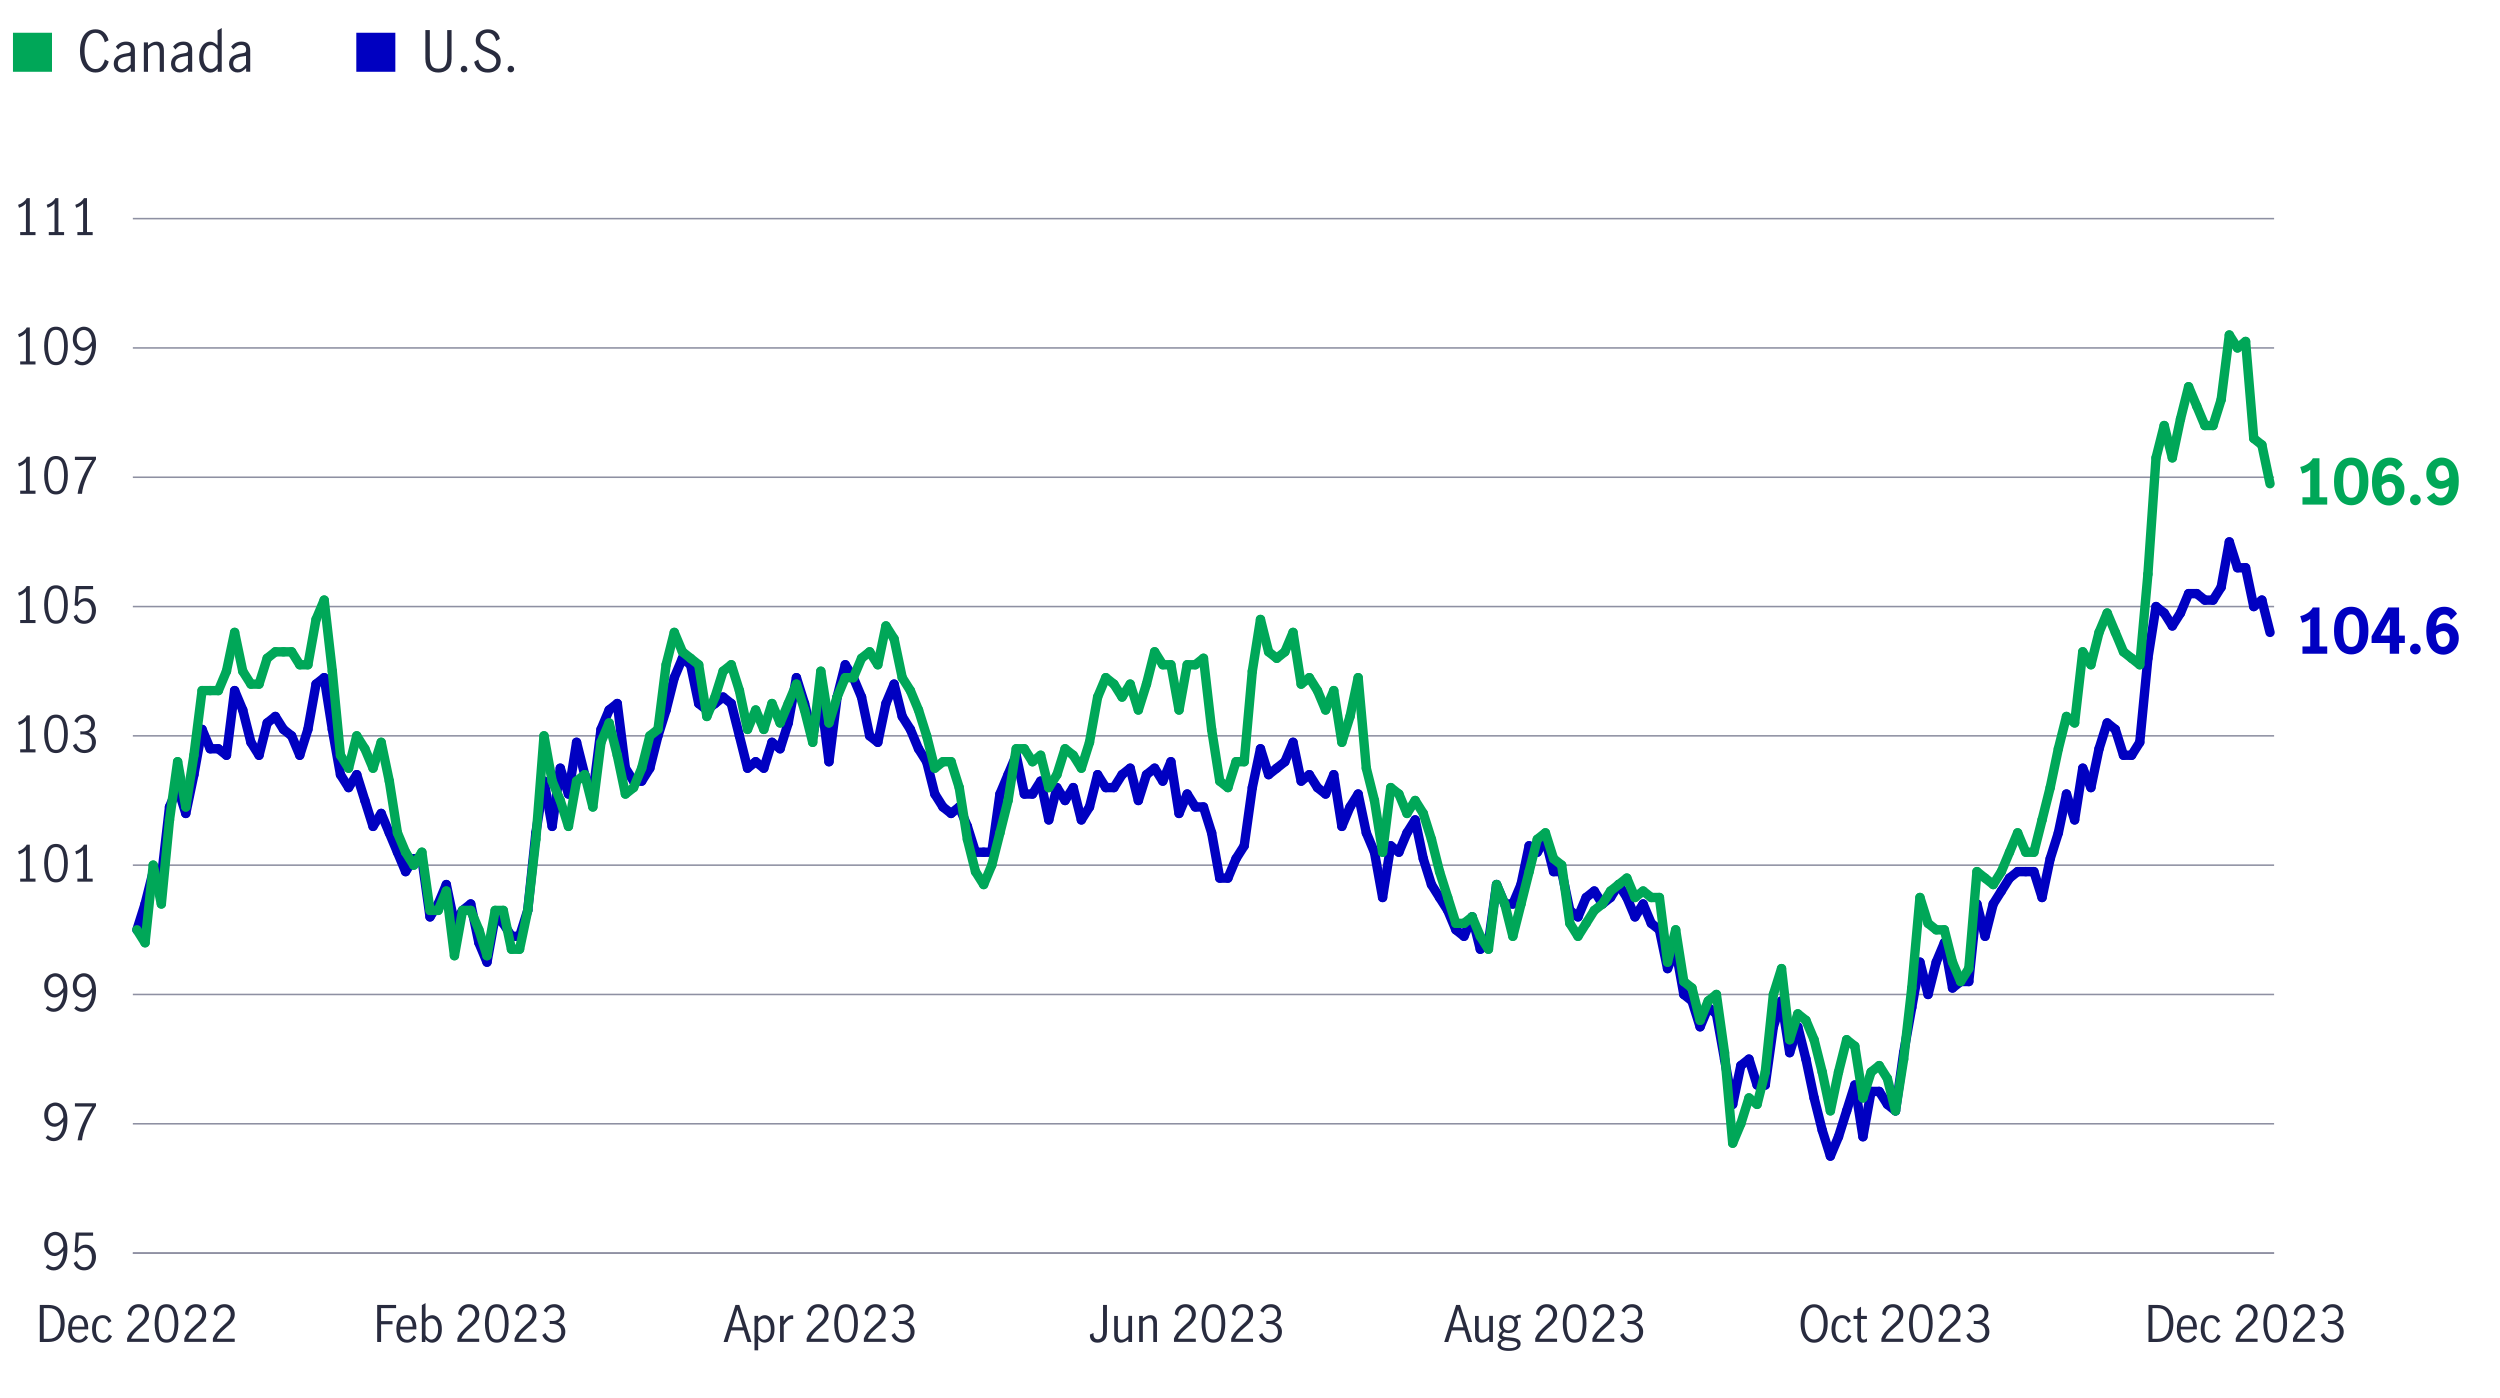 <?xml version="1.0" encoding="UTF-8"?>
<svg id="Chart_10_Returns" data-name="Chart 10 Returns" xmlns="http://www.w3.org/2000/svg" viewBox="0 0 800 447.45">
  <defs>
    <style>
      .cls-1 {
        stroke: #0000c1;
      }

      .cls-1, .cls-2 {
        stroke-linecap: round;
        stroke-width: 3px;
      }

      .cls-1, .cls-2, .cls-3 {
        fill: none;
        stroke-miterlimit: 10;
      }

      .cls-2 {
        stroke: #00a758;
      }

      .cls-4 {
        fill: #282b3e;
      }

      .cls-4, .cls-5, .cls-6 {
        stroke-width: 0px;
      }

      .cls-5 {
        fill: #00a758;
      }

      .cls-6 {
        fill: #0000c1;
      }

      .cls-3 {
        stroke: #8e90a2;
        stroke-width: .5px;
      }
    </style>
  </defs>
  <line class="cls-3" x1="42.51" y1="400.99" x2="727.71" y2="400.99"/>
  <g>
    <g>
      <g>
        <path class="cls-4" d="M14.61,405.49l.69-.86c.61.57,1.23.85,1.86.85.5,0,.98-.17,1.43-.52.45-.35.84-.91,1.16-1.7.32-.78.5-1.79.54-3.02-.42.52-.87.94-1.36,1.24-.49.3-.99.46-1.5.46-.48,0-.97-.13-1.47-.38-.5-.26-.93-.66-1.28-1.22-.35-.55-.53-1.26-.53-2.11,0-.93.19-1.7.56-2.3.37-.61.83-1.05,1.38-1.33s1.08-.42,1.6-.42c.69,0,1.33.2,1.92.59.59.39,1.06,1.01,1.42,1.84s.54,1.88.54,3.14c0,1.46-.2,2.7-.59,3.73-.39,1.02-.93,1.79-1.6,2.3s-1.42.76-2.24.76c-.92,0-1.76-.35-2.53-1.04ZM19.08,400.33c.47-.38.87-.87,1.19-1.46-.03-.88-.18-1.6-.46-2.14s-.6-.93-.98-1.15c-.38-.22-.75-.34-1.13-.34-.39,0-.77.1-1.12.31-.35.21-.64.54-.86.99-.22.45-.33,1.02-.33,1.7s.18,1.34.54,1.86.87.79,1.53.79c.6,0,1.13-.19,1.61-.58Z"/>
        <path class="cls-4" d="M24.83,405.92c-.59-.41-1-.99-1.25-1.74l1.02-.69c.16.62.45,1.11.87,1.47.42.36.91.54,1.48.54s1-.15,1.38-.45c.37-.3.65-.69.82-1.17.18-.48.26-.99.26-1.54,0-.62-.1-1.16-.3-1.62-.2-.46-.48-.81-.82-1.05s-.73-.36-1.16-.36c-.47,0-.9.14-1.3.43s-.71.65-.94,1.09l-1.01-.24.34-6.19h5.57v1.04h-4.54l-.32,4.13c.69-.85,1.51-1.28,2.45-1.28.7,0,1.31.18,1.81.55.5.37.88.85,1.14,1.46.26.6.38,1.25.38,1.93,0,.77-.15,1.48-.46,2.14-.31.66-.75,1.18-1.33,1.57-.58.39-1.25.58-2.02.58s-1.48-.21-2.06-.62Z"/>
      </g>
      <g>
        <path class="cls-4" d="M14.61,364.12l.69-.86c.61.57,1.23.85,1.86.85.5,0,.98-.17,1.43-.52.45-.35.84-.91,1.16-1.7.32-.78.5-1.79.54-3.02-.42.52-.87.94-1.36,1.24-.49.3-.99.46-1.5.46-.48,0-.97-.13-1.47-.38-.5-.26-.93-.66-1.28-1.22-.35-.55-.53-1.26-.53-2.11,0-.93.19-1.7.56-2.3.37-.61.83-1.05,1.38-1.33s1.08-.42,1.6-.42c.69,0,1.33.2,1.92.59.59.39,1.06,1.01,1.42,1.84s.54,1.88.54,3.14c0,1.46-.2,2.7-.59,3.73-.39,1.02-.93,1.79-1.6,2.3s-1.42.76-2.24.76c-.92,0-1.76-.35-2.53-1.04ZM19.08,358.95c.47-.38.87-.87,1.19-1.46-.03-.88-.18-1.6-.46-2.14s-.6-.93-.98-1.15c-.38-.22-.75-.34-1.13-.34-.39,0-.77.1-1.12.31-.35.21-.64.54-.86.99-.22.45-.33,1.02-.33,1.7s.18,1.34.54,1.86.87.79,1.53.79c.6,0,1.13-.19,1.61-.58Z"/>
        <path class="cls-4" d="M26.41,359.68c.83-1.88,1.86-3.75,3.1-5.59h-5.54v-1.04h6.75v.83c-1.18,1.89-2.19,3.83-3.03,5.83s-1.32,3.73-1.45,5.19h-1.41c.22-1.6.75-3.34,1.58-5.22Z"/>
      </g>
      <g>
        <path class="cls-4" d="M14.61,322.74l.69-.86c.61.57,1.23.85,1.86.85.5,0,.98-.17,1.43-.52.45-.35.84-.91,1.16-1.7.32-.78.5-1.79.54-3.02-.42.52-.87.94-1.36,1.24-.49.3-.99.46-1.5.46-.48,0-.97-.13-1.47-.38-.5-.26-.93-.66-1.28-1.22-.35-.55-.53-1.26-.53-2.11,0-.93.19-1.7.56-2.3.37-.61.83-1.05,1.38-1.33s1.08-.42,1.6-.42c.69,0,1.33.2,1.92.59.59.39,1.06,1.01,1.42,1.84s.54,1.88.54,3.14c0,1.46-.2,2.7-.59,3.73-.39,1.02-.93,1.79-1.6,2.3s-1.42.76-2.24.76c-.92,0-1.76-.35-2.53-1.04ZM19.08,317.57c.47-.38.87-.87,1.19-1.46-.03-.88-.18-1.6-.46-2.14s-.6-.93-.98-1.15c-.38-.22-.75-.34-1.13-.34-.39,0-.77.1-1.12.31-.35.21-.64.54-.86.99-.22.45-.33,1.02-.33,1.7s.18,1.34.54,1.86.87.79,1.53.79c.6,0,1.13-.19,1.61-.58Z"/>
        <path class="cls-4" d="M23.76,322.74l.69-.86c.61.57,1.23.85,1.86.85.5,0,.98-.17,1.43-.52.45-.35.84-.91,1.16-1.7.32-.78.5-1.79.54-3.02-.42.52-.87.94-1.36,1.24-.49.3-.99.46-1.5.46-.48,0-.97-.13-1.47-.38-.5-.26-.93-.66-1.28-1.22-.35-.55-.53-1.26-.53-2.11,0-.93.19-1.7.56-2.3.37-.61.83-1.05,1.38-1.33s1.08-.42,1.6-.42c.69,0,1.33.2,1.92.59.59.39,1.06,1.01,1.42,1.84s.54,1.88.54,3.14c0,1.46-.2,2.7-.59,3.73-.39,1.02-.93,1.79-1.6,2.3s-1.42.76-2.24.76c-.92,0-1.76-.35-2.53-1.04ZM28.23,317.57c.47-.38.87-.87,1.19-1.46-.03-.88-.18-1.6-.46-2.14s-.6-.93-.98-1.15c-.38-.22-.75-.34-1.13-.34-.39,0-.77.1-1.12.31-.35.21-.64.54-.86.99-.22.45-.33,1.02-.33,1.7s.18,1.34.54,1.86.87.79,1.53.79c.6,0,1.13-.19,1.61-.58Z"/>
      </g>
      <g>
        <path class="cls-4" d="M8.29,281.15v-9.15c-.5.6-1.24,1.06-2.21,1.39l-.29-.96c.6-.19,1.14-.47,1.63-.84.49-.37.87-.8,1.14-1.3h.98v10.86h1.82v.99h-4.9v-.99h1.82Z"/>
        <path class="cls-4" d="M15.03,280.61c-.6-1.17-.9-2.63-.9-4.37s.29-3.22.88-4.41c.59-1.19,1.56-1.78,2.91-1.78s2.34.59,2.92,1.78c.58,1.19.87,2.66.87,4.41s-.3,3.2-.9,4.37c-.6,1.17-1.57,1.76-2.89,1.76s-2.29-.59-2.89-1.76ZM19.97,279.8c.35-1.03.53-2.22.53-3.56s-.17-2.55-.52-3.6-1.03-1.57-2.06-1.57-1.69.52-2.04,1.57-.52,2.25-.52,3.6.18,2.53.53,3.56,1.03,1.54,2.03,1.54,1.7-.51,2.05-1.54Z"/>
        <path class="cls-4" d="M26.59,281.15v-9.15c-.5.6-1.24,1.06-2.21,1.39l-.29-.96c.6-.19,1.14-.47,1.63-.84.49-.37.87-.8,1.14-1.3h.98v10.86h1.82v.99h-4.9v-.99h1.82Z"/>
      </g>
      <g>
        <path class="cls-4" d="M8.29,239.77v-9.15c-.5.6-1.24,1.06-2.21,1.39l-.29-.96c.6-.19,1.14-.47,1.63-.84.49-.37.87-.8,1.14-1.3h.98v10.86h1.82v.99h-4.9v-.99h1.82Z"/>
        <path class="cls-4" d="M15.03,239.23c-.6-1.17-.9-2.63-.9-4.37s.29-3.22.88-4.41c.59-1.19,1.56-1.78,2.91-1.78s2.34.59,2.92,1.78c.58,1.19.87,2.66.87,4.41s-.3,3.2-.9,4.37c-.6,1.17-1.57,1.76-2.89,1.76s-2.29-.59-2.89-1.76ZM19.97,238.42c.35-1.03.53-2.22.53-3.56s-.17-2.55-.52-3.6-1.03-1.57-2.06-1.57-1.69.52-2.04,1.57-.52,2.25-.52,3.6.18,2.53.53,3.56,1.03,1.54,2.03,1.54,1.7-.51,2.05-1.54Z"/>
        <path class="cls-4" d="M24.75,240.35c-.66-.44-1.14-1.04-1.42-1.81l1.06-.66c.21.62.55,1.12,1.02,1.52.46.4.99.59,1.59.59.73,0,1.31-.21,1.75-.64.44-.43.66-1,.66-1.73,0-.94-.27-1.61-.8-2.02-.53-.41-1.28-.61-2.24-.61-.29,0-.51.01-.67.03v-1.02c.26.04.54.06.86.06.84,0,1.49-.2,1.94-.61.45-.41.67-.95.67-1.63s-.2-1.17-.59-1.55c-.4-.38-.92-.58-1.58-.58-.53,0-1,.16-1.4.49-.4.33-.67.73-.81,1.22l-.99-.58c.26-.65.69-1.17,1.3-1.57.61-.39,1.31-.59,2.1-.59.61,0,1.15.13,1.64.39.49.26.86.62,1.14,1.08.27.46.41.97.41,1.54,0,.67-.16,1.24-.48,1.7-.32.46-.84.83-1.55,1.12.76.21,1.34.58,1.74,1.11.4.53.6,1.14.6,1.85s-.16,1.34-.48,1.87-.76.94-1.32,1.23-1.19.43-1.9.43c-.82,0-1.56-.22-2.22-.66Z"/>
      </g>
      <g>
        <path class="cls-4" d="M8.29,198.4v-9.15c-.5.6-1.24,1.06-2.21,1.39l-.29-.96c.6-.19,1.14-.47,1.63-.84.49-.37.87-.8,1.14-1.3h.98v10.86h1.82v.99h-4.9v-.99h1.82Z"/>
        <path class="cls-4" d="M15.03,197.85c-.6-1.17-.9-2.63-.9-4.37s.29-3.22.88-4.41c.59-1.19,1.56-1.78,2.91-1.78s2.34.59,2.92,1.78c.58,1.19.87,2.66.87,4.41s-.3,3.2-.9,4.37c-.6,1.17-1.57,1.76-2.89,1.76s-2.29-.59-2.89-1.76ZM19.97,197.04c.35-1.03.53-2.22.53-3.56s-.17-2.55-.52-3.6-1.03-1.57-2.06-1.57-1.69.52-2.04,1.57-.52,2.25-.52,3.6.18,2.53.53,3.56,1.03,1.54,2.03,1.54,1.7-.51,2.05-1.54Z"/>
        <path class="cls-4" d="M24.83,199.03c-.59-.41-1-.99-1.25-1.74l1.02-.69c.16.62.45,1.11.87,1.47.42.36.91.54,1.48.54s1-.15,1.38-.45c.37-.3.65-.69.82-1.17.18-.48.26-.99.26-1.54,0-.62-.1-1.16-.3-1.62-.2-.46-.48-.81-.82-1.05s-.73-.36-1.16-.36c-.47,0-.9.14-1.3.43s-.71.65-.94,1.09l-1.01-.24.34-6.19h5.57v1.04h-4.54l-.32,4.13c.69-.85,1.51-1.28,2.45-1.28.7,0,1.31.18,1.81.55.5.37.88.85,1.14,1.46.26.6.38,1.25.38,1.93,0,.77-.15,1.48-.46,2.14-.31.66-.75,1.18-1.33,1.57-.58.39-1.25.58-2.02.58s-1.48-.21-2.06-.62Z"/>
      </g>
      <g>
        <path class="cls-4" d="M8.29,157.02v-9.15c-.5.6-1.24,1.06-2.21,1.39l-.29-.96c.6-.19,1.14-.47,1.63-.84.49-.37.87-.8,1.14-1.3h.98v10.86h1.82v.99h-4.9v-.99h1.82Z"/>
        <path class="cls-4" d="M15.03,156.47c-.6-1.17-.9-2.63-.9-4.37s.29-3.22.88-4.41c.59-1.19,1.56-1.78,2.91-1.78s2.34.59,2.92,1.78c.58,1.19.87,2.66.87,4.41s-.3,3.2-.9,4.37c-.6,1.17-1.57,1.76-2.89,1.76s-2.29-.59-2.89-1.76ZM19.97,155.67c.35-1.03.53-2.22.53-3.56s-.17-2.55-.52-3.6-1.03-1.57-2.06-1.57-1.69.52-2.04,1.57-.52,2.25-.52,3.6.18,2.53.53,3.56,1.03,1.54,2.03,1.54,1.7-.51,2.05-1.54Z"/>
        <path class="cls-4" d="M26.41,152.79c.83-1.88,1.86-3.75,3.1-5.59h-5.54v-1.04h6.75v.83c-1.18,1.89-2.19,3.83-3.03,5.83s-1.32,3.73-1.45,5.19h-1.41c.22-1.6.75-3.34,1.58-5.22Z"/>
      </g>
      <g>
        <path class="cls-4" d="M8.29,115.64v-9.15c-.5.6-1.24,1.06-2.21,1.39l-.29-.96c.6-.19,1.14-.47,1.63-.84.49-.37.87-.8,1.14-1.3h.98v10.86h1.82v.99h-4.9v-.99h1.82Z"/>
        <path class="cls-4" d="M15.03,115.1c-.6-1.17-.9-2.63-.9-4.37s.29-3.22.88-4.41c.59-1.19,1.56-1.78,2.91-1.78s2.34.59,2.92,1.78c.58,1.19.87,2.66.87,4.41s-.3,3.2-.9,4.37c-.6,1.17-1.57,1.76-2.89,1.76s-2.29-.59-2.89-1.76ZM19.97,114.29c.35-1.03.53-2.22.53-3.56s-.17-2.55-.52-3.6-1.03-1.57-2.06-1.57-1.69.52-2.04,1.57-.52,2.25-.52,3.6.18,2.53.53,3.56,1.03,1.54,2.03,1.54,1.7-.51,2.05-1.54Z"/>
        <path class="cls-4" d="M23.76,115.85l.69-.86c.61.57,1.23.85,1.86.85.5,0,.98-.17,1.43-.52.45-.35.84-.91,1.16-1.7.32-.78.5-1.79.54-3.02-.42.52-.87.94-1.36,1.24-.49.3-.99.46-1.5.46-.48,0-.97-.13-1.47-.38-.5-.26-.93-.66-1.28-1.22-.35-.55-.53-1.26-.53-2.11,0-.93.19-1.7.56-2.3.37-.61.83-1.05,1.38-1.33s1.08-.42,1.6-.42c.69,0,1.33.2,1.92.59.59.39,1.06,1.01,1.42,1.84s.54,1.88.54,3.14c0,1.46-.2,2.7-.59,3.73-.39,1.02-.93,1.79-1.6,2.3s-1.42.76-2.24.76c-.92,0-1.76-.35-2.53-1.04ZM28.23,110.68c.47-.38.87-.87,1.19-1.46-.03-.88-.18-1.6-.46-2.14s-.6-.93-.98-1.15c-.38-.22-.75-.34-1.13-.34-.39,0-.77.1-1.12.31-.35.21-.64.54-.86.99-.22.45-.33,1.02-.33,1.7s.18,1.34.54,1.86.87.79,1.53.79c.6,0,1.13-.19,1.61-.58Z"/>
      </g>
      <g>
        <path class="cls-4" d="M8.29,74.26v-9.15c-.5.6-1.24,1.06-2.21,1.39l-.29-.96c.6-.19,1.14-.47,1.63-.84.49-.37.87-.8,1.14-1.3h.98v10.86h1.82v.99h-4.9v-.99h1.82Z"/>
        <path class="cls-4" d="M17.44,74.26v-9.15c-.5.6-1.24,1.06-2.21,1.39l-.29-.96c.6-.19,1.14-.47,1.63-.84.49-.37.87-.8,1.14-1.3h.98v10.86h1.82v.99h-4.9v-.99h1.82Z"/>
        <path class="cls-4" d="M26.59,74.26v-9.15c-.5.6-1.24,1.06-2.21,1.39l-.29-.96c.6-.19,1.14-.47,1.63-.84.49-.37.87-.8,1.14-1.3h.98v10.86h1.82v.99h-4.9v-.99h1.82Z"/>
      </g>
    </g>
    <g>
      <line class="cls-3" x1="42.51" y1="400.99" x2="727.71" y2="400.99"/>
      <line class="cls-3" x1="42.51" y1="359.61" x2="727.71" y2="359.61"/>
      <line class="cls-3" x1="42.51" y1="318.23" x2="727.71" y2="318.23"/>
      <line class="cls-3" x1="42.51" y1="276.85" x2="727.71" y2="276.85"/>
      <line class="cls-3" x1="42.51" y1="235.47" x2="727.71" y2="235.47"/>
      <line class="cls-3" x1="42.51" y1="194.1" x2="727.71" y2="194.1"/>
      <line class="cls-3" x1="42.51" y1="152.72" x2="727.71" y2="152.72"/>
      <line class="cls-3" x1="42.51" y1="111.34" x2="727.71" y2="111.34"/>
      <line class="cls-3" x1="42.51" y1="69.96" x2="727.71" y2="69.96"/>
    </g>
  </g>
  <g>
    <g>
      <line class="cls-1" x1="46.42" y1="289.27" x2="43.81" y2="297.54"/>
      <line class="cls-1" x1="49.03" y1="278.92" x2="46.42" y2="289.27"/>
      <line class="cls-1" x1="51.63" y1="280.99" x2="49.03" y2="278.92"/>
      <line class="cls-1" x1="54.24" y1="258.23" x2="51.63" y2="280.99"/>
      <line class="cls-1" x1="56.84" y1="252.03" x2="54.24" y2="258.23"/>
      <line class="cls-1" x1="59.45" y1="260.3" x2="56.84" y2="252.03"/>
      <line class="cls-1" x1="62.05" y1="247.89" x2="59.45" y2="260.3"/>
      <line class="cls-1" x1="64.66" y1="233.41" x2="62.05" y2="247.89"/>
      <line class="cls-1" x1="67.26" y1="239.61" x2="64.66" y2="233.41"/>
      <line class="cls-1" x1="69.87" y1="239.61" x2="67.26" y2="239.61"/>
      <line class="cls-1" x1="72.47" y1="241.68" x2="69.87" y2="239.61"/>
      <line class="cls-1" x1="75.08" y1="220.99" x2="72.47" y2="241.68"/>
      <line class="cls-1" x1="77.68" y1="227.2" x2="75.08" y2="220.99"/>
      <line class="cls-1" x1="80.29" y1="237.54" x2="77.68" y2="227.2"/>
      <line class="cls-1" x1="82.89" y1="241.68" x2="80.29" y2="237.54"/>
      <line class="cls-1" x1="85.5" y1="231.34" x2="82.89" y2="241.68"/>
      <line class="cls-1" x1="88.11" y1="229.27" x2="85.5" y2="231.34"/>
      <line class="cls-1" x1="90.71" y1="233.41" x2="88.11" y2="229.27"/>
      <line class="cls-1" x1="93.32" y1="235.47" x2="90.71" y2="233.41"/>
      <line class="cls-1" x1="95.92" y1="241.68" x2="93.32" y2="235.47"/>
      <line class="cls-1" x1="98.53" y1="233.41" x2="95.92" y2="241.68"/>
      <line class="cls-1" x1="101.13" y1="218.92" x2="98.53" y2="233.41"/>
      <line class="cls-1" x1="103.74" y1="216.85" x2="101.13" y2="218.92"/>
      <line class="cls-1" x1="106.34" y1="233.41" x2="103.74" y2="216.85"/>
      <line class="cls-1" x1="108.95" y1="247.89" x2="106.34" y2="233.41"/>
      <line class="cls-1" x1="111.55" y1="252.03" x2="108.95" y2="247.89"/>
      <line class="cls-1" x1="114.16" y1="247.89" x2="111.55" y2="252.03"/>
      <line class="cls-1" x1="116.76" y1="256.16" x2="114.16" y2="247.89"/>
      <line class="cls-1" x1="119.37" y1="264.44" x2="116.76" y2="256.16"/>
      <line class="cls-1" x1="121.97" y1="260.3" x2="119.37" y2="264.44"/>
      <line class="cls-1" x1="124.58" y1="266.51" x2="121.97" y2="260.3"/>
      <line class="cls-1" x1="127.18" y1="272.71" x2="124.58" y2="266.51"/>
      <line class="cls-1" x1="129.79" y1="278.92" x2="127.18" y2="272.71"/>
      <line class="cls-1" x1="132.4" y1="274.78" x2="129.79" y2="278.92"/>
      <line class="cls-1" x1="135" y1="274.78" x2="132.4" y2="274.78"/>
      <line class="cls-1" x1="137.61" y1="293.4" x2="135" y2="274.78"/>
      <line class="cls-1" x1="140.21" y1="289.27" x2="137.61" y2="293.4"/>
      <line class="cls-1" x1="142.82" y1="283.06" x2="140.21" y2="289.27"/>
      <line class="cls-1" x1="145.42" y1="295.47" x2="142.82" y2="283.06"/>
      <line class="cls-1" x1="148.03" y1="291.33" x2="145.42" y2="295.47"/>
      <line class="cls-1" x1="150.63" y1="289.27" x2="148.03" y2="291.33"/>
      <line class="cls-1" x1="153.24" y1="301.68" x2="150.63" y2="289.27"/>
      <line class="cls-1" x1="155.84" y1="307.89" x2="153.24" y2="301.68"/>
      <line class="cls-1" x1="158.45" y1="293.4" x2="155.84" y2="307.89"/>
      <line class="cls-1" x1="161.05" y1="295.47" x2="158.45" y2="293.4"/>
      <line class="cls-1" x1="163.66" y1="299.61" x2="161.05" y2="295.47"/>
      <line class="cls-1" x1="166.26" y1="299.61" x2="163.66" y2="299.61"/>
      <line class="cls-1" x1="168.87" y1="291.33" x2="166.26" y2="299.61"/>
      <line class="cls-1" x1="171.48" y1="266.51" x2="168.87" y2="291.33"/>
      <line class="cls-1" x1="174.08" y1="249.96" x2="171.48" y2="266.51"/>
      <line class="cls-1" x1="176.69" y1="264.44" x2="174.08" y2="249.96"/>
      <line class="cls-1" x1="179.29" y1="245.82" x2="176.69" y2="264.44"/>
      <line class="cls-1" x1="181.9" y1="254.09" x2="179.29" y2="245.82"/>
      <line class="cls-1" x1="184.5" y1="237.54" x2="181.9" y2="254.09"/>
      <line class="cls-1" x1="187.11" y1="247.89" x2="184.5" y2="237.54"/>
      <line class="cls-1" x1="189.71" y1="254.09" x2="187.11" y2="247.89"/>
      <line class="cls-1" x1="192.32" y1="233.41" x2="189.71" y2="254.09"/>
      <line class="cls-1" x1="194.92" y1="227.2" x2="192.32" y2="233.41"/>
      <line class="cls-1" x1="197.53" y1="225.13" x2="194.92" y2="227.2"/>
      <line class="cls-1" x1="200.13" y1="245.82" x2="197.53" y2="225.13"/>
      <line class="cls-1" x1="202.74" y1="249.96" x2="200.13" y2="245.82"/>
      <line class="cls-1" x1="205.34" y1="249.96" x2="202.74" y2="249.96"/>
      <line class="cls-1" x1="207.95" y1="245.82" x2="205.34" y2="249.96"/>
      <line class="cls-1" x1="210.55" y1="235.47" x2="207.95" y2="245.82"/>
      <line class="cls-1" x1="213.16" y1="227.2" x2="210.55" y2="235.47"/>
      <line class="cls-1" x1="215.77" y1="216.85" x2="213.16" y2="227.2"/>
      <line class="cls-1" x1="218.37" y1="210.65" x2="215.77" y2="216.85"/>
      <line class="cls-1" x1="220.98" y1="212.72" x2="218.37" y2="210.65"/>
      <line class="cls-1" x1="223.58" y1="225.13" x2="220.98" y2="212.72"/>
      <line class="cls-1" x1="226.19" y1="227.2" x2="223.58" y2="225.13"/>
      <line class="cls-1" x1="228.79" y1="225.13" x2="226.19" y2="227.2"/>
      <line class="cls-1" x1="231.4" y1="223.06" x2="228.79" y2="225.13"/>
      <line class="cls-1" x1="234" y1="225.13" x2="231.4" y2="223.06"/>
      <line class="cls-1" x1="236.61" y1="235.47" x2="234" y2="225.13"/>
      <line class="cls-1" x1="239.21" y1="245.82" x2="236.61" y2="235.47"/>
      <line class="cls-1" x1="241.82" y1="243.75" x2="239.21" y2="245.82"/>
      <line class="cls-1" x1="244.42" y1="245.82" x2="241.82" y2="243.75"/>
      <line class="cls-1" x1="247.03" y1="237.54" x2="244.42" y2="245.82"/>
      <line class="cls-1" x1="249.63" y1="239.61" x2="247.03" y2="237.54"/>
      <line class="cls-1" x1="252.24" y1="231.34" x2="249.63" y2="239.61"/>
      <line class="cls-1" x1="254.85" y1="216.85" x2="252.24" y2="231.34"/>
      <line class="cls-1" x1="257.45" y1="225.13" x2="254.85" y2="216.85"/>
      <line class="cls-1" x1="260.06" y1="235.47" x2="257.45" y2="225.13"/>
      <line class="cls-1" x1="262.66" y1="223.06" x2="260.06" y2="235.47"/>
      <line class="cls-1" x1="265.27" y1="243.75" x2="262.66" y2="223.06"/>
      <line class="cls-1" x1="267.87" y1="223.06" x2="265.27" y2="243.75"/>
      <line class="cls-1" x1="270.48" y1="212.72" x2="267.87" y2="223.06"/>
      <line class="cls-1" x1="273.08" y1="216.85" x2="270.48" y2="212.72"/>
      <line class="cls-1" x1="275.69" y1="223.06" x2="273.08" y2="216.85"/>
      <line class="cls-1" x1="278.29" y1="235.47" x2="275.69" y2="223.06"/>
      <line class="cls-1" x1="280.9" y1="237.54" x2="278.29" y2="235.47"/>
      <line class="cls-1" x1="283.5" y1="225.13" x2="280.9" y2="237.54"/>
      <line class="cls-1" x1="286.11" y1="218.92" x2="283.5" y2="225.13"/>
      <line class="cls-1" x1="288.71" y1="229.27" x2="286.11" y2="218.92"/>
      <line class="cls-1" x1="291.32" y1="233.41" x2="288.71" y2="229.27"/>
      <line class="cls-1" x1="293.92" y1="239.61" x2="291.32" y2="233.41"/>
      <line class="cls-1" x1="296.53" y1="243.75" x2="293.92" y2="239.61"/>
      <line class="cls-1" x1="299.14" y1="254.09" x2="296.53" y2="243.75"/>
      <line class="cls-1" x1="301.74" y1="258.23" x2="299.14" y2="254.09"/>
      <line class="cls-1" x1="304.35" y1="260.3" x2="301.74" y2="258.23"/>
      <line class="cls-1" x1="306.95" y1="258.23" x2="304.35" y2="260.3"/>
      <line class="cls-1" x1="309.56" y1="264.44" x2="306.95" y2="258.23"/>
      <line class="cls-1" x1="312.16" y1="272.71" x2="309.56" y2="264.44"/>
      <line class="cls-1" x1="314.77" y1="272.71" x2="312.16" y2="272.71"/>
      <line class="cls-1" x1="317.37" y1="272.71" x2="314.77" y2="272.71"/>
      <line class="cls-1" x1="319.98" y1="254.09" x2="317.37" y2="272.71"/>
      <line class="cls-1" x1="322.58" y1="247.89" x2="319.98" y2="254.09"/>
      <line class="cls-1" x1="325.19" y1="241.68" x2="322.58" y2="247.89"/>
      <line class="cls-1" x1="327.79" y1="254.09" x2="325.19" y2="241.68"/>
      <line class="cls-1" x1="330.4" y1="254.09" x2="327.79" y2="254.09"/>
      <line class="cls-1" x1="333" y1="249.96" x2="330.4" y2="254.09"/>
      <line class="cls-1" x1="335.61" y1="262.37" x2="333" y2="249.96"/>
      <line class="cls-1" x1="338.22" y1="252.03" x2="335.61" y2="262.37"/>
      <line class="cls-1" x1="340.82" y1="256.16" x2="338.22" y2="252.03"/>
      <line class="cls-1" x1="343.43" y1="252.03" x2="340.82" y2="256.16"/>
      <line class="cls-1" x1="346.03" y1="262.37" x2="343.43" y2="252.03"/>
      <line class="cls-1" x1="348.64" y1="258.23" x2="346.03" y2="262.37"/>
      <line class="cls-1" x1="351.24" y1="247.89" x2="348.64" y2="258.23"/>
      <line class="cls-1" x1="353.85" y1="252.03" x2="351.24" y2="247.89"/>
      <line class="cls-1" x1="356.45" y1="252.03" x2="353.85" y2="252.03"/>
      <line class="cls-1" x1="359.06" y1="247.89" x2="356.45" y2="252.03"/>
      <line class="cls-1" x1="361.66" y1="245.82" x2="359.06" y2="247.89"/>
      <line class="cls-1" x1="364.27" y1="256.16" x2="361.66" y2="245.82"/>
      <line class="cls-1" x1="366.87" y1="247.89" x2="364.27" y2="256.16"/>
      <line class="cls-1" x1="369.48" y1="245.82" x2="366.87" y2="247.89"/>
      <line class="cls-1" x1="372.08" y1="249.96" x2="369.48" y2="245.82"/>
      <line class="cls-1" x1="374.69" y1="243.75" x2="372.08" y2="249.96"/>
      <line class="cls-1" x1="377.29" y1="260.3" x2="374.69" y2="243.75"/>
      <line class="cls-1" x1="379.9" y1="254.09" x2="377.29" y2="260.3"/>
      <line class="cls-1" x1="382.51" y1="258.23" x2="379.9" y2="254.09"/>
      <line class="cls-1" x1="385.11" y1="258.23" x2="382.51" y2="258.23"/>
      <line class="cls-1" x1="387.72" y1="266.51" x2="385.11" y2="258.23"/>
      <line class="cls-1" x1="390.32" y1="280.99" x2="387.72" y2="266.51"/>
      <line class="cls-1" x1="392.93" y1="280.99" x2="390.32" y2="280.99"/>
      <line class="cls-1" x1="395.53" y1="274.78" x2="392.93" y2="280.99"/>
      <line class="cls-1" x1="398.14" y1="270.65" x2="395.53" y2="274.78"/>
      <line class="cls-1" x1="400.74" y1="252.03" x2="398.14" y2="270.65"/>
      <line class="cls-1" x1="403.35" y1="239.61" x2="400.74" y2="252.03"/>
      <line class="cls-1" x1="405.95" y1="247.89" x2="403.35" y2="239.61"/>
      <line class="cls-1" x1="408.56" y1="245.82" x2="405.95" y2="247.89"/>
      <line class="cls-1" x1="411.16" y1="243.75" x2="408.56" y2="245.82"/>
      <line class="cls-1" x1="413.77" y1="237.54" x2="411.16" y2="243.75"/>
      <line class="cls-1" x1="416.37" y1="249.96" x2="413.77" y2="237.54"/>
      <line class="cls-1" x1="418.98" y1="247.89" x2="416.37" y2="249.96"/>
      <line class="cls-1" x1="421.59" y1="252.03" x2="418.98" y2="247.89"/>
      <line class="cls-1" x1="424.19" y1="254.09" x2="421.59" y2="252.03"/>
      <line class="cls-1" x1="426.8" y1="247.89" x2="424.19" y2="254.09"/>
      <line class="cls-1" x1="429.4" y1="264.44" x2="426.8" y2="247.89"/>
      <line class="cls-1" x1="432.01" y1="258.23" x2="429.4" y2="264.44"/>
      <line class="cls-1" x1="434.61" y1="254.09" x2="432.01" y2="258.23"/>
      <line class="cls-1" x1="437.22" y1="266.51" x2="434.61" y2="254.09"/>
      <line class="cls-1" x1="439.82" y1="272.71" x2="437.22" y2="266.51"/>
      <line class="cls-1" x1="442.43" y1="287.2" x2="439.82" y2="272.71"/>
      <line class="cls-1" x1="445.03" y1="270.65" x2="442.43" y2="287.2"/>
      <line class="cls-1" x1="447.64" y1="272.71" x2="445.03" y2="270.65"/>
      <line class="cls-1" x1="450.24" y1="266.51" x2="447.64" y2="272.71"/>
      <line class="cls-1" x1="452.85" y1="262.37" x2="450.24" y2="266.51"/>
      <line class="cls-1" x1="455.45" y1="274.78" x2="452.85" y2="262.37"/>
      <line class="cls-1" x1="458.06" y1="283.06" x2="455.45" y2="274.78"/>
      <line class="cls-1" x1="460.66" y1="287.2" x2="458.06" y2="283.06"/>
      <line class="cls-1" x1="463.27" y1="291.33" x2="460.66" y2="287.2"/>
      <line class="cls-1" x1="465.88" y1="297.54" x2="463.27" y2="291.33"/>
      <line class="cls-1" x1="468.48" y1="299.61" x2="465.88" y2="297.54"/>
      <line class="cls-1" x1="471.09" y1="293.4" x2="468.48" y2="299.61"/>
      <line class="cls-1" x1="473.69" y1="303.75" x2="471.09" y2="293.4"/>
      <line class="cls-1" x1="476.3" y1="301.68" x2="473.69" y2="303.75"/>
      <line class="cls-1" x1="478.9" y1="283.06" x2="476.3" y2="301.68"/>
      <line class="cls-1" x1="481.51" y1="289.27" x2="478.9" y2="283.06"/>
      <line class="cls-1" x1="484.11" y1="289.27" x2="481.51" y2="289.27"/>
      <line class="cls-1" x1="486.72" y1="283.06" x2="484.11" y2="289.27"/>
      <line class="cls-1" x1="489.32" y1="270.65" x2="486.72" y2="283.06"/>
      <line class="cls-1" x1="491.93" y1="272.71" x2="489.32" y2="270.65"/>
      <line class="cls-1" x1="494.53" y1="268.58" x2="491.93" y2="272.71"/>
      <line class="cls-1" x1="497.14" y1="278.92" x2="494.53" y2="268.58"/>
      <line class="cls-1" x1="499.74" y1="278.92" x2="497.14" y2="278.92"/>
      <line class="cls-1" x1="502.35" y1="291.33" x2="499.74" y2="278.92"/>
      <line class="cls-1" x1="504.96" y1="293.4" x2="502.35" y2="291.33"/>
      <line class="cls-1" x1="507.56" y1="287.2" x2="504.96" y2="293.4"/>
      <line class="cls-1" x1="510.17" y1="285.13" x2="507.56" y2="287.2"/>
      <line class="cls-1" x1="512.77" y1="289.27" x2="510.17" y2="285.13"/>
      <line class="cls-1" x1="515.38" y1="287.2" x2="512.77" y2="289.27"/>
      <line class="cls-1" x1="517.98" y1="283.06" x2="515.38" y2="287.2"/>
      <line class="cls-1" x1="520.59" y1="287.2" x2="517.98" y2="283.06"/>
      <line class="cls-1" x1="523.19" y1="293.4" x2="520.59" y2="287.2"/>
      <line class="cls-1" x1="525.8" y1="289.27" x2="523.19" y2="293.4"/>
      <line class="cls-1" x1="528.4" y1="295.47" x2="525.8" y2="289.27"/>
      <line class="cls-1" x1="531.01" y1="297.54" x2="528.4" y2="295.47"/>
      <line class="cls-1" x1="533.61" y1="309.95" x2="531.01" y2="297.54"/>
      <line class="cls-1" x1="536.22" y1="303.75" x2="533.61" y2="309.95"/>
      <line class="cls-1" x1="538.82" y1="318.23" x2="536.22" y2="303.75"/>
      <line class="cls-1" x1="541.43" y1="320.3" x2="538.82" y2="318.23"/>
      <line class="cls-1" x1="544.03" y1="328.57" x2="541.43" y2="320.3"/>
      <line class="cls-1" x1="546.64" y1="322.37" x2="544.03" y2="328.57"/>
      <line class="cls-1" x1="549.25" y1="324.44" x2="546.64" y2="322.37"/>
      <line class="cls-1" x1="551.85" y1="338.92" x2="549.25" y2="324.44"/>
      <line class="cls-1" x1="554.46" y1="353.4" x2="551.85" y2="338.92"/>
      <line class="cls-1" x1="557.06" y1="340.99" x2="554.46" y2="353.4"/>
      <line class="cls-1" x1="559.67" y1="338.92" x2="557.06" y2="340.99"/>
      <line class="cls-1" x1="562.27" y1="347.2" x2="559.67" y2="338.92"/>
      <line class="cls-1" x1="564.88" y1="347.2" x2="562.27" y2="347.2"/>
      <line class="cls-1" x1="567.48" y1="328.57" x2="564.88" y2="347.2"/>
      <line class="cls-1" x1="570.09" y1="320.3" x2="567.48" y2="328.57"/>
      <line class="cls-1" x1="572.69" y1="336.85" x2="570.09" y2="320.3"/>
      <line class="cls-1" x1="575.3" y1="328.57" x2="572.69" y2="336.85"/>
      <line class="cls-1" x1="577.9" y1="338.92" x2="575.3" y2="328.57"/>
      <line class="cls-1" x1="580.51" y1="351.33" x2="577.9" y2="338.92"/>
      <line class="cls-1" x1="583.11" y1="361.68" x2="580.51" y2="351.33"/>
      <line class="cls-1" x1="585.72" y1="369.95" x2="583.11" y2="361.68"/>
      <line class="cls-1" x1="588.32" y1="363.75" x2="585.72" y2="369.95"/>
      <line class="cls-1" x1="590.93" y1="355.47" x2="588.32" y2="363.75"/>
      <line class="cls-1" x1="593.54" y1="347.2" x2="590.93" y2="355.47"/>
      <line class="cls-1" x1="596.14" y1="363.75" x2="593.54" y2="347.2"/>
      <line class="cls-1" x1="598.75" y1="349.26" x2="596.14" y2="363.75"/>
      <line class="cls-1" x1="601.35" y1="349.26" x2="598.75" y2="349.26"/>
      <line class="cls-1" x1="603.96" y1="353.4" x2="601.35" y2="349.26"/>
      <line class="cls-1" x1="606.56" y1="355.47" x2="603.96" y2="353.4"/>
      <line class="cls-1" x1="609.17" y1="336.85" x2="606.56" y2="355.47"/>
      <line class="cls-1" x1="611.77" y1="322.37" x2="609.17" y2="336.85"/>
      <line class="cls-1" x1="614.38" y1="307.89" x2="611.77" y2="322.37"/>
      <line class="cls-1" x1="616.98" y1="318.23" x2="614.38" y2="307.89"/>
      <line class="cls-1" x1="619.59" y1="307.89" x2="616.98" y2="318.23"/>
      <line class="cls-1" x1="622.19" y1="301.68" x2="619.59" y2="307.89"/>
      <line class="cls-1" x1="624.8" y1="316.16" x2="622.19" y2="301.68"/>
      <line class="cls-1" x1="627.4" y1="314.09" x2="624.8" y2="316.16"/>
      <line class="cls-1" x1="630.01" y1="314.09" x2="627.4" y2="314.09"/>
      <line class="cls-1" x1="632.62" y1="289.27" x2="630.01" y2="314.09"/>
      <line class="cls-1" x1="635.22" y1="299.61" x2="632.62" y2="289.27"/>
      <line class="cls-1" x1="637.83" y1="289.27" x2="635.22" y2="299.61"/>
      <line class="cls-1" x1="640.43" y1="285.13" x2="637.83" y2="289.27"/>
      <line class="cls-1" x1="643.04" y1="280.99" x2="640.43" y2="285.13"/>
      <line class="cls-1" x1="645.64" y1="278.92" x2="643.04" y2="280.99"/>
      <line class="cls-1" x1="648.25" y1="278.92" x2="645.64" y2="278.92"/>
      <line class="cls-1" x1="650.85" y1="278.92" x2="648.25" y2="278.92"/>
      <line class="cls-1" x1="653.46" y1="287.2" x2="650.85" y2="278.92"/>
      <line class="cls-1" x1="656.06" y1="274.78" x2="653.46" y2="287.2"/>
      <line class="cls-1" x1="658.67" y1="266.51" x2="656.06" y2="274.78"/>
      <line class="cls-1" x1="661.27" y1="254.09" x2="658.67" y2="266.51"/>
      <line class="cls-1" x1="663.88" y1="262.37" x2="661.27" y2="254.09"/>
      <line class="cls-1" x1="666.48" y1="245.82" x2="663.88" y2="262.37"/>
      <line class="cls-1" x1="669.09" y1="252.03" x2="666.48" y2="245.82"/>
      <line class="cls-1" x1="671.69" y1="239.61" x2="669.09" y2="252.03"/>
      <line class="cls-1" x1="674.3" y1="231.34" x2="671.69" y2="239.61"/>
      <line class="cls-1" x1="676.91" y1="233.41" x2="674.3" y2="231.34"/>
      <line class="cls-1" x1="679.51" y1="241.68" x2="676.91" y2="233.41"/>
      <line class="cls-1" x1="682.12" y1="241.68" x2="679.51" y2="241.68"/>
      <line class="cls-1" x1="684.72" y1="237.54" x2="682.12" y2="241.68"/>
      <line class="cls-1" x1="687.33" y1="210.65" x2="684.72" y2="237.54"/>
      <line class="cls-1" x1="689.93" y1="194.1" x2="687.33" y2="210.65"/>
      <line class="cls-1" x1="692.54" y1="196.17" x2="689.93" y2="194.1"/>
      <line class="cls-1" x1="695.14" y1="200.3" x2="692.54" y2="196.17"/>
      <line class="cls-1" x1="697.75" y1="196.17" x2="695.14" y2="200.3"/>
      <line class="cls-1" x1="700.35" y1="189.96" x2="697.75" y2="196.17"/>
      <line class="cls-1" x1="702.96" y1="189.96" x2="700.35" y2="189.96"/>
      <line class="cls-1" x1="705.56" y1="192.03" x2="702.96" y2="189.96"/>
      <line class="cls-1" x1="708.17" y1="192.03" x2="705.56" y2="192.03"/>
      <line class="cls-1" x1="710.77" y1="187.89" x2="708.17" y2="192.03"/>
      <line class="cls-1" x1="713.38" y1="173.41" x2="710.77" y2="187.89"/>
      <line class="cls-1" x1="715.99" y1="181.68" x2="713.38" y2="173.41"/>
      <line class="cls-1" x1="718.59" y1="181.68" x2="715.99" y2="181.68"/>
      <line class="cls-1" x1="721.2" y1="194.1" x2="718.59" y2="181.68"/>
      <line class="cls-1" x1="723.8" y1="192.03" x2="721.2" y2="194.1"/>
      <line class="cls-1" x1="726.41" y1="202.37" x2="723.8" y2="192.03"/>
    </g>
    <g>
      <line class="cls-2" x1="46.42" y1="301.68" x2="43.81" y2="297.54"/>
      <line class="cls-2" x1="49.03" y1="276.85" x2="46.42" y2="301.68"/>
      <line class="cls-2" x1="51.63" y1="289.27" x2="49.03" y2="276.85"/>
      <line class="cls-2" x1="54.24" y1="262.37" x2="51.63" y2="289.27"/>
      <line class="cls-2" x1="56.84" y1="243.75" x2="54.24" y2="262.37"/>
      <line class="cls-2" x1="59.45" y1="258.23" x2="56.84" y2="243.75"/>
      <line class="cls-2" x1="62.05" y1="241.68" x2="59.45" y2="258.23"/>
      <line class="cls-2" x1="64.66" y1="220.99" x2="62.05" y2="241.68"/>
      <line class="cls-2" x1="67.26" y1="220.99" x2="64.66" y2="220.99"/>
      <line class="cls-2" x1="69.87" y1="220.99" x2="67.26" y2="220.99"/>
      <line class="cls-2" x1="72.47" y1="214.79" x2="69.87" y2="220.99"/>
      <line class="cls-2" x1="75.08" y1="202.37" x2="72.47" y2="214.79"/>
      <line class="cls-2" x1="77.68" y1="214.79" x2="75.08" y2="202.37"/>
      <line class="cls-2" x1="80.29" y1="218.92" x2="77.68" y2="214.79"/>
      <line class="cls-2" x1="82.89" y1="218.92" x2="80.29" y2="218.92"/>
      <line class="cls-2" x1="85.5" y1="210.65" x2="82.89" y2="218.92"/>
      <line class="cls-2" x1="88.11" y1="208.58" x2="85.5" y2="210.65"/>
      <line class="cls-2" x1="90.71" y1="208.58" x2="88.11" y2="208.58"/>
      <line class="cls-2" x1="93.32" y1="208.58" x2="90.71" y2="208.58"/>
      <line class="cls-2" x1="95.92" y1="212.72" x2="93.32" y2="208.58"/>
      <line class="cls-2" x1="98.53" y1="212.72" x2="95.92" y2="212.72"/>
      <line class="cls-2" x1="101.13" y1="198.23" x2="98.53" y2="212.72"/>
      <line class="cls-2" x1="103.74" y1="192.03" x2="101.13" y2="198.23"/>
      <line class="cls-2" x1="106.34" y1="214.79" x2="103.74" y2="192.03"/>
      <line class="cls-2" x1="108.95" y1="241.68" x2="106.34" y2="214.79"/>
      <line class="cls-2" x1="111.55" y1="245.82" x2="108.95" y2="241.68"/>
      <line class="cls-2" x1="114.16" y1="235.47" x2="111.55" y2="245.82"/>
      <line class="cls-2" x1="116.76" y1="239.61" x2="114.16" y2="235.47"/>
      <line class="cls-2" x1="119.37" y1="245.82" x2="116.76" y2="239.61"/>
      <line class="cls-2" x1="121.97" y1="237.54" x2="119.37" y2="245.82"/>
      <line class="cls-2" x1="124.58" y1="249.96" x2="121.97" y2="237.54"/>
      <line class="cls-2" x1="127.18" y1="266.51" x2="124.58" y2="249.96"/>
      <line class="cls-2" x1="129.79" y1="272.71" x2="127.18" y2="266.51"/>
      <line class="cls-2" x1="132.4" y1="276.85" x2="129.79" y2="272.71"/>
      <line class="cls-2" x1="135" y1="272.71" x2="132.4" y2="276.85"/>
      <line class="cls-2" x1="137.61" y1="291.33" x2="135" y2="272.71"/>
      <line class="cls-2" x1="140.21" y1="291.33" x2="137.61" y2="291.33"/>
      <line class="cls-2" x1="142.82" y1="285.13" x2="140.21" y2="291.33"/>
      <line class="cls-2" x1="145.42" y1="305.82" x2="142.82" y2="285.13"/>
      <line class="cls-2" x1="148.03" y1="291.33" x2="145.42" y2="305.82"/>
      <line class="cls-2" x1="150.63" y1="291.33" x2="148.03" y2="291.33"/>
      <line class="cls-2" x1="153.24" y1="297.54" x2="150.63" y2="291.33"/>
      <line class="cls-2" x1="155.84" y1="305.82" x2="153.24" y2="297.54"/>
      <line class="cls-2" x1="158.45" y1="291.33" x2="155.84" y2="305.82"/>
      <line class="cls-2" x1="161.05" y1="291.33" x2="158.45" y2="291.33"/>
      <line class="cls-2" x1="163.66" y1="303.75" x2="161.05" y2="291.33"/>
      <line class="cls-2" x1="166.26" y1="303.75" x2="163.66" y2="303.75"/>
      <line class="cls-2" x1="168.87" y1="291.33" x2="166.26" y2="303.75"/>
      <line class="cls-2" x1="171.48" y1="268.58" x2="168.87" y2="291.33"/>
      <line class="cls-2" x1="174.08" y1="235.47" x2="171.48" y2="268.58"/>
      <line class="cls-2" x1="176.69" y1="249.96" x2="174.08" y2="235.47"/>
      <line class="cls-2" x1="179.29" y1="256.16" x2="176.69" y2="249.96"/>
      <line class="cls-2" x1="181.9" y1="264.44" x2="179.29" y2="256.16"/>
      <line class="cls-2" x1="184.5" y1="249.96" x2="181.9" y2="264.44"/>
      <line class="cls-2" x1="187.11" y1="247.89" x2="184.5" y2="249.96"/>
      <line class="cls-2" x1="189.71" y1="258.23" x2="187.11" y2="247.89"/>
      <line class="cls-2" x1="192.32" y1="237.54" x2="189.71" y2="258.23"/>
      <line class="cls-2" x1="194.92" y1="231.34" x2="192.32" y2="237.54"/>
      <line class="cls-2" x1="197.53" y1="241.68" x2="194.92" y2="231.34"/>
      <line class="cls-2" x1="200.13" y1="254.09" x2="197.53" y2="241.68"/>
      <line class="cls-2" x1="202.74" y1="252.03" x2="200.13" y2="254.09"/>
      <line class="cls-2" x1="205.34" y1="245.82" x2="202.74" y2="252.03"/>
      <line class="cls-2" x1="207.95" y1="235.47" x2="205.34" y2="245.82"/>
      <line class="cls-2" x1="210.55" y1="233.41" x2="207.95" y2="235.47"/>
      <line class="cls-2" x1="213.16" y1="212.72" x2="210.55" y2="233.41"/>
      <line class="cls-2" x1="215.77" y1="202.37" x2="213.16" y2="212.72"/>
      <line class="cls-2" x1="218.37" y1="208.58" x2="215.77" y2="202.37"/>
      <line class="cls-2" x1="220.98" y1="210.65" x2="218.37" y2="208.58"/>
      <line class="cls-2" x1="223.58" y1="212.72" x2="220.98" y2="210.65"/>
      <line class="cls-2" x1="226.19" y1="229.27" x2="223.58" y2="212.72"/>
      <line class="cls-2" x1="228.79" y1="223.06" x2="226.19" y2="229.27"/>
      <line class="cls-2" x1="231.4" y1="214.79" x2="228.79" y2="223.06"/>
      <line class="cls-2" x1="234" y1="212.72" x2="231.4" y2="214.79"/>
      <line class="cls-2" x1="236.61" y1="220.99" x2="234" y2="212.72"/>
      <line class="cls-2" x1="239.21" y1="233.41" x2="236.61" y2="220.99"/>
      <line class="cls-2" x1="241.82" y1="227.2" x2="239.21" y2="233.41"/>
      <line class="cls-2" x1="244.42" y1="233.41" x2="241.82" y2="227.2"/>
      <line class="cls-2" x1="247.03" y1="225.13" x2="244.42" y2="233.41"/>
      <line class="cls-2" x1="249.63" y1="231.34" x2="247.03" y2="225.13"/>
      <line class="cls-2" x1="252.24" y1="225.13" x2="249.63" y2="231.34"/>
      <line class="cls-2" x1="254.85" y1="218.92" x2="252.24" y2="225.13"/>
      <line class="cls-2" x1="257.45" y1="227.2" x2="254.85" y2="218.92"/>
      <line class="cls-2" x1="260.06" y1="237.54" x2="257.45" y2="227.2"/>
      <line class="cls-2" x1="262.66" y1="214.79" x2="260.06" y2="237.54"/>
      <line class="cls-2" x1="265.27" y1="231.34" x2="262.66" y2="214.79"/>
      <line class="cls-2" x1="267.87" y1="223.06" x2="265.27" y2="231.34"/>
      <line class="cls-2" x1="270.48" y1="216.85" x2="267.87" y2="223.06"/>
      <line class="cls-2" x1="273.08" y1="216.85" x2="270.48" y2="216.85"/>
      <line class="cls-2" x1="275.69" y1="210.65" x2="273.08" y2="216.85"/>
      <line class="cls-2" x1="278.29" y1="208.58" x2="275.69" y2="210.65"/>
      <line class="cls-2" x1="280.9" y1="212.72" x2="278.29" y2="208.58"/>
      <line class="cls-2" x1="283.5" y1="200.3" x2="280.9" y2="212.72"/>
      <line class="cls-2" x1="286.11" y1="204.44" x2="283.5" y2="200.3"/>
      <line class="cls-2" x1="288.71" y1="216.85" x2="286.11" y2="204.44"/>
      <line class="cls-2" x1="291.32" y1="220.99" x2="288.71" y2="216.85"/>
      <line class="cls-2" x1="293.92" y1="227.2" x2="291.32" y2="220.99"/>
      <line class="cls-2" x1="296.53" y1="235.47" x2="293.92" y2="227.2"/>
      <line class="cls-2" x1="299.14" y1="245.82" x2="296.53" y2="235.47"/>
      <line class="cls-2" x1="301.74" y1="243.75" x2="299.14" y2="245.82"/>
      <line class="cls-2" x1="304.35" y1="243.75" x2="301.74" y2="243.75"/>
      <line class="cls-2" x1="306.95" y1="252.03" x2="304.35" y2="243.75"/>
      <line class="cls-2" x1="309.56" y1="268.58" x2="306.95" y2="252.03"/>
      <line class="cls-2" x1="312.16" y1="278.92" x2="309.56" y2="268.58"/>
      <line class="cls-2" x1="314.77" y1="283.06" x2="312.16" y2="278.92"/>
      <line class="cls-2" x1="317.37" y1="276.85" x2="314.77" y2="283.06"/>
      <line class="cls-2" x1="319.98" y1="266.51" x2="317.37" y2="276.85"/>
      <line class="cls-2" x1="322.58" y1="256.16" x2="319.98" y2="266.51"/>
      <line class="cls-2" x1="325.19" y1="239.61" x2="322.58" y2="256.16"/>
      <line class="cls-2" x1="327.79" y1="239.61" x2="325.19" y2="239.61"/>
      <line class="cls-2" x1="330.4" y1="243.75" x2="327.79" y2="239.61"/>
      <line class="cls-2" x1="333" y1="241.68" x2="330.4" y2="243.75"/>
      <line class="cls-2" x1="335.61" y1="252.03" x2="333" y2="241.68"/>
      <line class="cls-2" x1="338.22" y1="247.89" x2="335.61" y2="252.03"/>
      <line class="cls-2" x1="340.82" y1="239.61" x2="338.22" y2="247.89"/>
      <line class="cls-2" x1="343.43" y1="241.68" x2="340.82" y2="239.61"/>
      <line class="cls-2" x1="346.03" y1="245.82" x2="343.43" y2="241.68"/>
      <line class="cls-2" x1="348.64" y1="237.54" x2="346.03" y2="245.82"/>
      <line class="cls-2" x1="351.24" y1="223.06" x2="348.64" y2="237.54"/>
      <line class="cls-2" x1="353.85" y1="216.85" x2="351.24" y2="223.06"/>
      <line class="cls-2" x1="356.45" y1="218.92" x2="353.85" y2="216.85"/>
      <line class="cls-2" x1="359.06" y1="223.06" x2="356.45" y2="218.92"/>
      <line class="cls-2" x1="361.66" y1="218.92" x2="359.06" y2="223.06"/>
      <line class="cls-2" x1="364.27" y1="227.2" x2="361.66" y2="218.92"/>
      <line class="cls-2" x1="366.87" y1="218.92" x2="364.27" y2="227.2"/>
      <line class="cls-2" x1="369.48" y1="208.58" x2="366.87" y2="218.92"/>
      <line class="cls-2" x1="372.08" y1="212.72" x2="369.48" y2="208.58"/>
      <line class="cls-2" x1="374.69" y1="212.72" x2="372.08" y2="212.72"/>
      <line class="cls-2" x1="377.29" y1="227.2" x2="374.69" y2="212.72"/>
      <line class="cls-2" x1="379.9" y1="212.72" x2="377.29" y2="227.2"/>
      <line class="cls-2" x1="382.51" y1="212.72" x2="379.9" y2="212.72"/>
      <line class="cls-2" x1="385.11" y1="210.65" x2="382.51" y2="212.72"/>
      <line class="cls-2" x1="387.72" y1="233.41" x2="385.11" y2="210.65"/>
      <line class="cls-2" x1="390.32" y1="249.96" x2="387.72" y2="233.41"/>
      <line class="cls-2" x1="392.93" y1="252.03" x2="390.32" y2="249.96"/>
      <line class="cls-2" x1="395.53" y1="243.75" x2="392.93" y2="252.03"/>
      <line class="cls-2" x1="398.14" y1="243.75" x2="395.53" y2="243.75"/>
      <line class="cls-2" x1="400.74" y1="214.79" x2="398.14" y2="243.75"/>
      <line class="cls-2" x1="403.35" y1="198.23" x2="400.74" y2="214.79"/>
      <line class="cls-2" x1="405.95" y1="208.58" x2="403.35" y2="198.23"/>
      <line class="cls-2" x1="408.56" y1="210.65" x2="405.95" y2="208.58"/>
      <line class="cls-2" x1="411.16" y1="208.58" x2="408.56" y2="210.65"/>
      <line class="cls-2" x1="413.77" y1="202.37" x2="411.16" y2="208.58"/>
      <line class="cls-2" x1="416.37" y1="218.92" x2="413.77" y2="202.37"/>
      <line class="cls-2" x1="418.98" y1="216.85" x2="416.37" y2="218.92"/>
      <line class="cls-2" x1="421.59" y1="220.99" x2="418.98" y2="216.85"/>
      <line class="cls-2" x1="424.19" y1="227.2" x2="421.59" y2="220.99"/>
      <line class="cls-2" x1="426.8" y1="220.99" x2="424.19" y2="227.2"/>
      <line class="cls-2" x1="429.4" y1="237.54" x2="426.8" y2="220.99"/>
      <line class="cls-2" x1="432.01" y1="229.27" x2="429.4" y2="237.54"/>
      <line class="cls-2" x1="434.61" y1="216.85" x2="432.01" y2="229.27"/>
      <line class="cls-2" x1="437.22" y1="245.82" x2="434.61" y2="216.85"/>
      <line class="cls-2" x1="439.82" y1="256.16" x2="437.22" y2="245.82"/>
      <line class="cls-2" x1="442.43" y1="272.71" x2="439.82" y2="256.16"/>
      <line class="cls-2" x1="445.03" y1="252.03" x2="442.43" y2="272.71"/>
      <line class="cls-2" x1="447.64" y1="254.09" x2="445.03" y2="252.03"/>
      <line class="cls-2" x1="450.24" y1="260.3" x2="447.64" y2="254.09"/>
      <line class="cls-2" x1="452.85" y1="256.16" x2="450.24" y2="260.3"/>
      <line class="cls-2" x1="455.45" y1="260.3" x2="452.85" y2="256.16"/>
      <line class="cls-2" x1="458.06" y1="268.58" x2="455.45" y2="260.3"/>
      <line class="cls-2" x1="460.66" y1="278.92" x2="458.06" y2="268.58"/>
      <line class="cls-2" x1="463.27" y1="287.2" x2="460.66" y2="278.92"/>
      <line class="cls-2" x1="465.88" y1="295.47" x2="463.27" y2="287.2"/>
      <line class="cls-2" x1="468.48" y1="295.47" x2="465.88" y2="295.47"/>
      <line class="cls-2" x1="471.09" y1="293.4" x2="468.48" y2="295.47"/>
      <line class="cls-2" x1="473.69" y1="299.61" x2="471.09" y2="293.4"/>
      <line class="cls-2" x1="476.3" y1="303.75" x2="473.69" y2="299.61"/>
      <line class="cls-2" x1="478.9" y1="283.06" x2="476.3" y2="303.75"/>
      <line class="cls-2" x1="481.51" y1="289.27" x2="478.9" y2="283.06"/>
      <line class="cls-2" x1="484.11" y1="299.61" x2="481.51" y2="289.27"/>
      <line class="cls-2" x1="486.72" y1="289.27" x2="484.11" y2="299.61"/>
      <line class="cls-2" x1="489.32" y1="278.92" x2="486.72" y2="289.27"/>
      <line class="cls-2" x1="491.93" y1="268.58" x2="489.32" y2="278.92"/>
      <line class="cls-2" x1="494.53" y1="266.51" x2="491.93" y2="268.58"/>
      <line class="cls-2" x1="497.14" y1="274.78" x2="494.53" y2="266.51"/>
      <line class="cls-2" x1="499.74" y1="276.85" x2="497.14" y2="274.78"/>
      <line class="cls-2" x1="502.35" y1="295.47" x2="499.74" y2="276.85"/>
      <line class="cls-2" x1="504.96" y1="299.61" x2="502.35" y2="295.47"/>
      <line class="cls-2" x1="507.56" y1="295.47" x2="504.96" y2="299.61"/>
      <line class="cls-2" x1="510.17" y1="291.33" x2="507.56" y2="295.47"/>
      <line class="cls-2" x1="512.77" y1="289.27" x2="510.17" y2="291.33"/>
      <line class="cls-2" x1="515.38" y1="285.13" x2="512.77" y2="289.27"/>
      <line class="cls-2" x1="517.98" y1="283.06" x2="515.38" y2="285.13"/>
      <line class="cls-2" x1="520.59" y1="280.99" x2="517.98" y2="283.06"/>
      <line class="cls-2" x1="523.19" y1="287.2" x2="520.59" y2="280.99"/>
      <line class="cls-2" x1="525.8" y1="285.13" x2="523.19" y2="287.2"/>
      <line class="cls-2" x1="528.4" y1="287.2" x2="525.8" y2="285.13"/>
      <line class="cls-2" x1="531.01" y1="287.2" x2="528.4" y2="287.2"/>
      <line class="cls-2" x1="533.61" y1="307.89" x2="531.01" y2="287.2"/>
      <line class="cls-2" x1="536.22" y1="297.54" x2="533.61" y2="307.89"/>
      <line class="cls-2" x1="538.82" y1="314.09" x2="536.22" y2="297.54"/>
      <line class="cls-2" x1="541.43" y1="316.16" x2="538.82" y2="314.09"/>
      <line class="cls-2" x1="544.03" y1="326.51" x2="541.43" y2="316.16"/>
      <line class="cls-2" x1="546.64" y1="320.3" x2="544.03" y2="326.51"/>
      <line class="cls-2" x1="549.25" y1="318.23" x2="546.64" y2="320.3"/>
      <line class="cls-2" x1="551.85" y1="336.85" x2="549.25" y2="318.23"/>
      <line class="cls-2" x1="554.46" y1="365.82" x2="551.85" y2="336.85"/>
      <line class="cls-2" x1="557.06" y1="359.61" x2="554.46" y2="365.82"/>
      <line class="cls-2" x1="559.67" y1="351.33" x2="557.06" y2="359.61"/>
      <line class="cls-2" x1="562.27" y1="353.4" x2="559.67" y2="351.33"/>
      <line class="cls-2" x1="564.88" y1="343.06" x2="562.27" y2="353.4"/>
      <line class="cls-2" x1="567.48" y1="318.23" x2="564.88" y2="343.06"/>
      <line class="cls-2" x1="570.09" y1="309.95" x2="567.48" y2="318.23"/>
      <line class="cls-2" x1="572.69" y1="332.71" x2="570.09" y2="309.95"/>
      <line class="cls-2" x1="575.3" y1="324.44" x2="572.69" y2="332.71"/>
      <line class="cls-2" x1="577.9" y1="326.51" x2="575.3" y2="324.44"/>
      <line class="cls-2" x1="580.51" y1="332.71" x2="577.9" y2="326.51"/>
      <line class="cls-2" x1="583.11" y1="343.06" x2="580.51" y2="332.71"/>
      <line class="cls-2" x1="585.72" y1="355.47" x2="583.11" y2="343.06"/>
      <line class="cls-2" x1="588.32" y1="343.06" x2="585.72" y2="355.47"/>
      <line class="cls-2" x1="590.93" y1="332.71" x2="588.32" y2="343.06"/>
      <line class="cls-2" x1="593.54" y1="334.78" x2="590.93" y2="332.71"/>
      <line class="cls-2" x1="596.14" y1="351.33" x2="593.54" y2="334.78"/>
      <line class="cls-2" x1="598.75" y1="343.06" x2="596.14" y2="351.33"/>
      <line class="cls-2" x1="601.35" y1="340.99" x2="598.75" y2="343.06"/>
      <line class="cls-2" x1="603.96" y1="345.13" x2="601.35" y2="340.99"/>
      <line class="cls-2" x1="606.56" y1="355.47" x2="603.96" y2="345.13"/>
      <line class="cls-2" x1="609.17" y1="338.92" x2="606.56" y2="355.47"/>
      <line class="cls-2" x1="611.77" y1="316.16" x2="609.17" y2="338.92"/>
      <line class="cls-2" x1="614.38" y1="287.2" x2="611.77" y2="316.16"/>
      <line class="cls-2" x1="616.98" y1="295.47" x2="614.38" y2="287.2"/>
      <line class="cls-2" x1="619.59" y1="297.54" x2="616.98" y2="295.47"/>
      <line class="cls-2" x1="622.19" y1="297.54" x2="619.59" y2="297.54"/>
      <line class="cls-2" x1="624.8" y1="307.89" x2="622.19" y2="297.54"/>
      <line class="cls-2" x1="627.4" y1="314.09" x2="624.8" y2="307.89"/>
      <line class="cls-2" x1="630.01" y1="309.95" x2="627.4" y2="314.09"/>
      <line class="cls-2" x1="632.62" y1="278.92" x2="630.01" y2="309.95"/>
      <line class="cls-2" x1="635.22" y1="280.99" x2="632.62" y2="278.92"/>
      <line class="cls-2" x1="637.83" y1="283.06" x2="635.22" y2="280.99"/>
      <line class="cls-2" x1="640.43" y1="278.92" x2="637.83" y2="283.06"/>
      <line class="cls-2" x1="643.04" y1="272.71" x2="640.43" y2="278.92"/>
      <line class="cls-2" x1="645.64" y1="266.51" x2="643.04" y2="272.71"/>
      <line class="cls-2" x1="648.25" y1="272.71" x2="645.64" y2="266.51"/>
      <line class="cls-2" x1="650.85" y1="272.71" x2="648.25" y2="272.71"/>
      <line class="cls-2" x1="653.46" y1="262.37" x2="650.85" y2="272.71"/>
      <line class="cls-2" x1="656.06" y1="252.03" x2="653.46" y2="262.37"/>
      <line class="cls-2" x1="658.67" y1="239.61" x2="656.06" y2="252.03"/>
      <line class="cls-2" x1="661.27" y1="229.27" x2="658.67" y2="239.61"/>
      <line class="cls-2" x1="663.88" y1="231.34" x2="661.27" y2="229.27"/>
      <line class="cls-2" x1="666.48" y1="208.58" x2="663.88" y2="231.34"/>
      <line class="cls-2" x1="669.09" y1="212.72" x2="666.48" y2="208.58"/>
      <line class="cls-2" x1="671.69" y1="202.37" x2="669.09" y2="212.72"/>
      <line class="cls-2" x1="674.3" y1="196.17" x2="671.69" y2="202.37"/>
      <line class="cls-2" x1="676.91" y1="202.37" x2="674.3" y2="196.17"/>
      <line class="cls-2" x1="679.51" y1="208.58" x2="676.91" y2="202.37"/>
      <line class="cls-2" x1="682.12" y1="210.65" x2="679.51" y2="208.58"/>
      <line class="cls-2" x1="684.72" y1="212.72" x2="682.12" y2="210.65"/>
      <line class="cls-2" x1="687.33" y1="183.75" x2="684.72" y2="212.72"/>
      <line class="cls-2" x1="689.93" y1="146.51" x2="687.33" y2="183.75"/>
      <line class="cls-2" x1="692.54" y1="136.17" x2="689.93" y2="146.51"/>
      <line class="cls-2" x1="695.14" y1="146.51" x2="692.54" y2="136.17"/>
      <line class="cls-2" x1="697.75" y1="134.1" x2="695.14" y2="146.51"/>
      <line class="cls-2" x1="700.35" y1="123.75" x2="697.75" y2="134.1"/>
      <line class="cls-2" x1="702.96" y1="129.96" x2="700.35" y2="123.75"/>
      <line class="cls-2" x1="705.56" y1="136.17" x2="702.96" y2="129.96"/>
      <line class="cls-2" x1="708.17" y1="136.17" x2="705.56" y2="136.17"/>
      <line class="cls-2" x1="710.77" y1="127.89" x2="708.17" y2="136.17"/>
      <line class="cls-2" x1="713.38" y1="107.2" x2="710.77" y2="127.89"/>
      <line class="cls-2" x1="715.99" y1="111.34" x2="713.38" y2="107.2"/>
      <line class="cls-2" x1="718.59" y1="109.27" x2="715.99" y2="111.34"/>
      <line class="cls-2" x1="721.2" y1="140.3" x2="718.59" y2="109.27"/>
      <line class="cls-2" x1="723.8" y1="142.37" x2="721.2" y2="140.3"/>
      <line class="cls-2" x1="726.41" y1="154.79" x2="723.8" y2="142.37"/>
    </g>
  </g>
  <g>
    <g>
      <path class="cls-4" d="M690.25,417.58c1.78,0,3.1.53,3.95,1.58.85,1.06,1.28,2.5,1.28,4.32,0,1.18-.19,2.22-.57,3.12-.38.9-.95,1.59-1.72,2.09-.77.5-1.71.74-2.82.74h-2.85v-11.86h2.72ZM693.24,427.12c.63-.86.94-2.09.94-3.69s-.32-2.73-.95-3.57c-.63-.84-1.6-1.26-2.9-1.26h-1.55v9.81h1.62c1.27,0,2.22-.43,2.85-1.29Z"/>
      <path class="cls-4" d="M697.5,428.52c-.61-.76-.91-1.86-.91-3.3s.31-2.47.92-3.23c.61-.76,1.45-1.14,2.5-1.14s1.77.38,2.26,1.13.74,1.76.74,3.02c0,.17,0,.3-.02.4h-5.2c-.01,1.13.19,1.97.62,2.51.42.54.98.82,1.69.82.42,0,.81-.14,1.18-.41.37-.27.67-.62.9-1.03l.74.69c-.31.5-.71.91-1.22,1.22-.5.31-1.08.46-1.74.46-1.04,0-1.86-.38-2.46-1.14ZM701.35,422.57c-.31-.53-.79-.8-1.46-.8-.44,0-.81.14-1.12.41-.31.27-.54.62-.69,1.05s-.23.87-.24,1.33h3.95c.01-.79-.14-1.45-.45-1.98Z"/>
      <path class="cls-4" d="M705.17,428.54c-.63-.76-.94-1.85-.94-3.28,0-.94.14-1.74.43-2.4.29-.66.69-1.16,1.21-1.5s1.12-.5,1.8-.5,1.26.17,1.7.5c.44.33.79.8,1.06,1.41l-.96.61c-.16-.46-.39-.84-.69-1.14-.3-.3-.68-.46-1.15-.46-.79,0-1.35.35-1.67,1.04s-.49,1.51-.49,2.45c0,1.01.17,1.85.51,2.51.34.66.91.99,1.7.99.5,0,.9-.16,1.21-.49.3-.33.55-.75.74-1.27l.98.58c-.27.63-.66,1.14-1.18,1.52s-1.1.58-1.75.58c-1.03,0-1.87-.38-2.5-1.14Z"/>
      <path class="cls-4" d="M716.78,426.17c.53-.61,1.2-1.28,2.02-2.02.54-.48.97-.88,1.28-1.2.31-.32.57-.67.77-1.06.2-.38.3-.8.3-1.25,0-.64-.19-1.18-.56-1.62-.37-.44-.87-.66-1.49-.66-.47,0-.88.13-1.24.39-.36.26-.63.6-.82,1.02-.19.42-.27.87-.25,1.35l-1.07-.56c-.01-.6.13-1.14.43-1.63.3-.49.71-.88,1.24-1.17.53-.29,1.12-.43,1.77-.43s1.26.14,1.75.42c.5.28.88.67,1.14,1.16.26.49.39,1.04.39,1.65s-.12,1.14-.37,1.62-.55.92-.91,1.3-.86.83-1.49,1.37c-.76.65-1.37,1.23-1.84,1.75-.47.52-.85,1.11-1.14,1.78h5.74v1.02h-6.99v-1.09c.35-.84.79-1.57,1.32-2.18Z"/>
      <path class="cls-4" d="M725.17,427.9c-.6-1.17-.9-2.63-.9-4.37s.29-3.22.88-4.41c.59-1.19,1.56-1.78,2.91-1.78s2.34.59,2.92,1.78c.58,1.19.87,2.66.87,4.41s-.3,3.2-.9,4.37c-.6,1.17-1.57,1.76-2.89,1.76s-2.29-.59-2.89-1.76ZM730.1,427.09c.35-1.03.53-2.22.53-3.56s-.17-2.55-.52-3.6-1.03-1.57-2.06-1.57-1.69.52-2.04,1.57-.52,2.25-.52,3.6.18,2.53.53,3.56c.35,1.03,1.03,1.54,2.03,1.54s1.7-.51,2.05-1.54Z"/>
      <path class="cls-4" d="M735.09,426.17c.53-.61,1.2-1.28,2.02-2.02.54-.48.97-.88,1.28-1.2.31-.32.57-.67.77-1.06.2-.38.3-.8.3-1.25,0-.64-.19-1.18-.56-1.62-.37-.44-.87-.66-1.49-.66-.47,0-.88.13-1.24.39-.36.26-.63.6-.82,1.02-.19.42-.27.87-.25,1.35l-1.07-.56c-.01-.6.13-1.14.43-1.63.3-.49.71-.88,1.24-1.17.53-.29,1.12-.43,1.77-.43s1.26.14,1.75.42c.5.28.88.67,1.14,1.16.26.49.39,1.04.39,1.65s-.12,1.14-.37,1.62-.55.92-.91,1.3-.86.83-1.49,1.37c-.76.65-1.37,1.23-1.84,1.75-.47.52-.85,1.11-1.14,1.78h5.74v1.02h-6.99v-1.09c.35-.84.79-1.57,1.32-2.18Z"/>
      <path class="cls-4" d="M744.04,429.02c-.66-.44-1.14-1.04-1.42-1.81l1.06-.66c.21.62.55,1.12,1.02,1.52.46.4.99.59,1.59.59.72,0,1.31-.21,1.75-.64.44-.43.66-1,.66-1.73,0-.94-.27-1.61-.8-2.02-.53-.41-1.28-.61-2.24-.61-.29,0-.51.01-.67.03v-1.02c.26.04.54.06.86.06.84,0,1.49-.2,1.94-.61s.67-.95.67-1.63-.2-1.17-.59-1.55c-.39-.38-.92-.58-1.58-.58-.53,0-1,.16-1.4.49-.4.33-.67.73-.81,1.22l-.99-.58c.26-.65.69-1.17,1.3-1.57.61-.39,1.31-.59,2.1-.59.61,0,1.16.13,1.64.39.49.26.86.62,1.14,1.08.27.46.41.97.41,1.54,0,.67-.16,1.24-.48,1.7-.32.46-.84.83-1.55,1.12.76.21,1.34.58,1.74,1.11.4.53.6,1.14.6,1.85s-.16,1.34-.48,1.87c-.32.53-.76.94-1.32,1.23-.56.29-1.19.43-1.9.43-.82,0-1.56-.22-2.22-.66Z"/>
    </g>
    <g>
      <path class="cls-4" d="M578.23,428.91c-.65-.51-1.15-1.22-1.5-2.15-.35-.93-.53-2.01-.53-3.25s.18-2.34.53-3.26c.35-.93.85-1.64,1.5-2.14.65-.5,1.42-.75,2.3-.75s1.66.25,2.31.75c.66.5,1.16,1.22,1.5,2.14.35.93.52,2.02.52,3.26s-.18,2.32-.53,3.25c-.35.93-.85,1.65-1.5,2.15-.65.51-1.42.76-2.3.76s-1.65-.25-2.3-.76ZM582.15,428.04c.46-.42.81-1.01,1.06-1.78s.37-1.69.37-2.74-.12-1.99-.37-2.76-.6-1.37-1.06-1.78c-.46-.42-1-.62-1.62-.62s-1.16.21-1.62.62-.81,1.01-1.06,1.79c-.25.78-.37,1.7-.37,2.75s.12,1.97.37,2.74c.25.77.6,1.37,1.06,1.78s1,.62,1.62.62,1.16-.21,1.62-.62Z"/>
      <path class="cls-4" d="M587.02,428.54c-.63-.76-.94-1.85-.94-3.28,0-.94.14-1.74.43-2.4.29-.66.69-1.16,1.21-1.5s1.12-.5,1.8-.5,1.26.17,1.7.5c.44.33.79.8,1.06,1.41l-.96.61c-.16-.46-.39-.84-.69-1.14-.3-.3-.68-.46-1.15-.46-.79,0-1.35.35-1.67,1.04s-.49,1.51-.49,2.45c0,1.01.17,1.85.51,2.51.34.66.91.99,1.7.99.5,0,.9-.16,1.21-.49.3-.33.55-.75.74-1.27l.98.58c-.27.63-.66,1.14-1.18,1.52s-1.1.58-1.75.58c-1.03,0-1.87-.38-2.5-1.14Z"/>
      <path class="cls-4" d="M594.77,429.09c-.28-.38-.42-1-.42-1.85v-5.17h-1.22v-.99h1.22v-2.22l1.18-.72v2.94h1.87v.99h-1.87v5.39c0,.81.29,1.22.88,1.22.31,0,.65-.14,1.01-.42l.03,1.01c-.43.26-.87.38-1.33.38-.62,0-1.07-.19-1.35-.57Z"/>
      <path class="cls-4" d="M603.39,426.17c.53-.61,1.2-1.28,2.02-2.02.54-.48.97-.88,1.28-1.2.31-.32.57-.67.77-1.06.2-.38.3-.8.3-1.25,0-.64-.19-1.18-.56-1.62-.37-.44-.87-.66-1.49-.66-.47,0-.88.13-1.24.39-.36.26-.63.6-.82,1.02-.19.42-.27.87-.25,1.35l-1.07-.56c-.01-.6.13-1.14.43-1.63.3-.49.71-.88,1.24-1.17.53-.29,1.12-.43,1.77-.43s1.26.14,1.75.42c.5.28.88.67,1.14,1.16.26.49.39,1.04.39,1.65s-.12,1.14-.37,1.62-.55.92-.91,1.3-.86.83-1.49,1.37c-.76.65-1.37,1.23-1.84,1.75-.47.52-.85,1.11-1.14,1.78h5.74v1.02h-6.99v-1.09c.35-.84.79-1.57,1.32-2.18Z"/>
      <path class="cls-4" d="M611.78,427.9c-.6-1.17-.9-2.63-.9-4.37s.29-3.22.88-4.41c.59-1.19,1.56-1.78,2.91-1.78s2.34.59,2.92,1.78c.58,1.19.87,2.66.87,4.41s-.3,3.2-.9,4.37c-.6,1.17-1.57,1.76-2.89,1.76s-2.29-.59-2.89-1.76ZM616.71,427.09c.35-1.03.53-2.22.53-3.56s-.17-2.55-.52-3.6-1.03-1.57-2.06-1.57-1.69.52-2.04,1.57-.52,2.25-.52,3.6.18,2.53.53,3.56c.35,1.03,1.03,1.54,2.03,1.54s1.7-.51,2.05-1.54Z"/>
      <path class="cls-4" d="M621.7,426.17c.53-.61,1.2-1.28,2.02-2.02.54-.48.97-.88,1.28-1.2.31-.32.57-.67.77-1.06.2-.38.3-.8.3-1.25,0-.64-.19-1.18-.56-1.62-.37-.44-.87-.66-1.49-.66-.47,0-.88.13-1.24.39-.36.26-.63.6-.82,1.02-.19.42-.27.87-.25,1.35l-1.07-.56c-.01-.6.13-1.14.43-1.63.3-.49.71-.88,1.24-1.17.53-.29,1.12-.43,1.77-.43s1.26.14,1.75.42c.5.28.88.67,1.14,1.16.26.49.39,1.04.39,1.65s-.12,1.14-.37,1.62-.55.92-.91,1.3-.86.83-1.49,1.37c-.76.65-1.37,1.23-1.84,1.75-.47.52-.85,1.11-1.14,1.78h5.74v1.02h-6.99v-1.09c.35-.84.79-1.57,1.32-2.18Z"/>
      <path class="cls-4" d="M630.65,429.02c-.66-.44-1.14-1.04-1.42-1.81l1.06-.66c.21.62.55,1.12,1.02,1.52.46.4.99.59,1.59.59.72,0,1.31-.21,1.75-.64.44-.43.66-1,.66-1.73,0-.94-.27-1.61-.8-2.02-.53-.41-1.28-.61-2.24-.61-.29,0-.51.01-.67.03v-1.02c.26.04.54.06.86.06.84,0,1.49-.2,1.94-.61s.67-.95.67-1.63-.2-1.17-.59-1.55c-.39-.38-.92-.58-1.58-.58-.53,0-1,.16-1.4.49-.4.33-.67.73-.81,1.22l-.99-.58c.26-.65.69-1.17,1.3-1.57.61-.39,1.31-.59,2.1-.59.61,0,1.16.13,1.64.39.49.26.86.62,1.14,1.08.27.46.41.97.41,1.54,0,.67-.16,1.24-.48,1.7-.32.46-.84.83-1.55,1.12.76.21,1.34.58,1.74,1.11.4.53.6,1.14.6,1.85s-.16,1.34-.48,1.87c-.32.53-.76.94-1.32,1.23-.56.29-1.19.43-1.9.43-.82,0-1.56-.22-2.22-.66Z"/>
    </g>
    <g>
      <path class="cls-4" d="M469.78,429.43l-1.15-3.7h-4.06l-1.12,3.7h-1.3l3.81-11.86h1.23l3.89,11.86h-1.3ZM464.87,424.73h3.44l-1.73-5.54h-.03l-1.68,5.54Z"/>
      <path class="cls-4" d="M472.59,429.06c-.39-.4-.58-1.06-.58-1.99v-5.98h1.18v5.95c0,.43.1.81.31,1.15.21.34.53.51.97.51.35,0,.7-.11,1.05-.33.35-.22.69-.49,1.03-.81v-6.48h1.18v8.35h-1.18v-.86c-.39.33-.78.59-1.17.79s-.81.3-1.28.3c-.62,0-1.12-.2-1.51-.6Z"/>
      <path class="cls-4" d="M486.23,421.67c-.29,0-.61.11-.98.34.34.48.51,1.05.51,1.71,0,.57-.13,1.07-.4,1.5s-.63.77-1.09,1.01c-.46.24-.97.35-1.52.35s-1.01-.1-1.42-.29c-.43.34-.64.66-.64.96,0,.34.54.57,1.63.67l1.41.11c.93.08,1.64.28,2.13.58.49.3.74.76.74,1.38,0,.75-.34,1.32-1.02,1.71s-1.6.59-2.75.59-2.05-.18-2.67-.54c-.62-.36-.93-.86-.93-1.49,0-.73.47-1.27,1.41-1.63-.32-.12-.56-.28-.73-.48-.17-.2-.25-.44-.25-.7s.07-.53.22-.75c.14-.22.41-.51.81-.85-.31-.25-.54-.55-.7-.92s-.24-.77-.24-1.21c0-.57.13-1.07.4-1.5.27-.44.63-.78,1.1-1.02s.98-.36,1.56-.36c.76,0,1.41.2,1.95.61.28-.25.53-.43.77-.55.23-.12.49-.18.77-.18l.34.02v.99c-.13-.04-.26-.06-.38-.06ZM481.7,428.87c-.52.16-.89.34-1.11.53-.22.19-.33.45-.33.77,0,.43.24.74.73.95s1.13.31,1.94.31c.72,0,1.34-.1,1.84-.3.5-.2.75-.53.75-.98,0-.34-.17-.59-.5-.74-.33-.15-.89-.27-1.66-.36l-1.66-.18ZM484.12,425.19c.33-.37.5-.86.5-1.47s-.15-1.1-.46-1.48c-.31-.38-.76-.57-1.36-.57s-1.06.2-1.4.6c-.34.4-.5.89-.5,1.48s.17,1.05.5,1.43.79.57,1.35.57,1.04-.19,1.38-.56Z"/>
      <path class="cls-4" d="M492.61,426.17c.53-.61,1.2-1.28,2.02-2.02.54-.48.97-.88,1.28-1.2.31-.32.57-.67.77-1.06.2-.38.3-.8.3-1.25,0-.64-.19-1.18-.56-1.62-.37-.44-.87-.66-1.49-.66-.47,0-.88.13-1.24.39-.36.26-.63.6-.82,1.02-.19.42-.27.87-.25,1.35l-1.07-.56c-.01-.6.13-1.14.43-1.63.3-.49.71-.88,1.24-1.17.53-.29,1.12-.43,1.77-.43s1.26.14,1.75.42c.5.28.88.67,1.14,1.16.26.49.39,1.04.39,1.65s-.12,1.14-.37,1.62-.55.92-.91,1.3-.86.83-1.49,1.37c-.76.65-1.37,1.23-1.84,1.75-.47.52-.85,1.11-1.14,1.78h5.74v1.02h-6.99v-1.09c.35-.84.79-1.57,1.32-2.18Z"/>
      <path class="cls-4" d="M500.99,427.9c-.6-1.17-.9-2.63-.9-4.37s.29-3.22.88-4.41c.59-1.19,1.56-1.78,2.91-1.78s2.34.59,2.92,1.78c.58,1.19.87,2.66.87,4.41s-.3,3.2-.9,4.37c-.6,1.17-1.57,1.76-2.89,1.76s-2.29-.59-2.89-1.76ZM505.93,427.09c.35-1.03.53-2.22.53-3.56s-.17-2.55-.52-3.6-1.03-1.57-2.06-1.57-1.69.52-2.04,1.57-.52,2.25-.52,3.6.18,2.53.53,3.56c.35,1.03,1.03,1.54,2.03,1.54s1.7-.51,2.05-1.54Z"/>
      <path class="cls-4" d="M510.91,426.17c.53-.61,1.2-1.28,2.02-2.02.54-.48.97-.88,1.28-1.2.31-.32.57-.67.77-1.06.2-.38.3-.8.3-1.25,0-.64-.19-1.18-.56-1.62-.37-.44-.87-.66-1.49-.66-.47,0-.88.13-1.24.39-.36.26-.63.6-.82,1.02-.19.42-.27.87-.25,1.35l-1.07-.56c-.01-.6.13-1.14.43-1.63.3-.49.71-.88,1.24-1.17.53-.29,1.12-.43,1.77-.43s1.26.14,1.75.42c.5.28.88.67,1.14,1.16.26.49.39,1.04.39,1.65s-.12,1.14-.37,1.62-.55.92-.91,1.3-.86.83-1.49,1.37c-.76.65-1.37,1.23-1.84,1.75-.47.52-.85,1.11-1.14,1.78h5.74v1.02h-6.99v-1.09c.35-.84.79-1.57,1.32-2.18Z"/>
      <path class="cls-4" d="M519.86,429.02c-.66-.44-1.14-1.04-1.42-1.81l1.06-.66c.21.62.55,1.12,1.02,1.52.46.4.99.59,1.59.59.72,0,1.31-.21,1.75-.64.44-.43.66-1,.66-1.73,0-.94-.27-1.61-.8-2.02-.53-.41-1.28-.61-2.24-.61-.29,0-.51.01-.67.03v-1.02c.26.04.54.06.86.06.84,0,1.49-.2,1.94-.61s.67-.95.67-1.63-.2-1.17-.59-1.55c-.39-.38-.92-.58-1.58-.58-.53,0-1,.16-1.4.49-.4.33-.67.73-.81,1.22l-.99-.58c.26-.65.69-1.17,1.3-1.57.61-.39,1.31-.59,2.1-.59.61,0,1.16.13,1.64.39.49.26.86.62,1.14,1.08.27.46.41.97.41,1.54,0,.67-.16,1.24-.48,1.7-.32.46-.84.83-1.55,1.12.76.21,1.34.58,1.74,1.11.4.53.6,1.14.6,1.85s-.16,1.34-.48,1.87c-.32.53-.76.94-1.32,1.23-.56.29-1.19.43-1.9.43-.82,0-1.56-.22-2.22-.66Z"/>
    </g>
    <g>
      <path class="cls-4" d="M349.35,428.97c-.44-.46-.63-1.1-.57-1.92l1.15-.5c-.01.08-.02.21-.02.37,0,.49.12.89.35,1.19.23.3.57.46.99.46.53,0,.95-.18,1.26-.55s.46-.94.46-1.72v-8.72h1.25v8.61c0,1.21-.28,2.09-.83,2.64-.56.55-1.28.83-2.18.83-.81,0-1.44-.23-1.88-.69Z"/>
      <path class="cls-4" d="M357.12,429.06c-.39-.4-.58-1.06-.58-1.99v-5.98h1.18v5.95c0,.43.1.81.31,1.15.21.34.53.51.97.51.35,0,.7-.11,1.05-.33.35-.22.69-.49,1.03-.81v-6.48h1.18v8.35h-1.18v-.86c-.39.33-.78.59-1.17.79s-.81.3-1.28.3c-.62,0-1.12-.2-1.51-.6Z"/>
      <path class="cls-4" d="M365.71,421.08v.88c.37-.33.75-.6,1.14-.8.39-.2.82-.3,1.29-.3.62,0,1.12.2,1.51.6.39.4.58,1.07.58,2.01v5.97h-1.18v-5.94c0-.44-.1-.83-.31-1.17-.21-.34-.53-.51-.95-.51-.6,0-1.29.38-2.08,1.14v6.48h-1.18v-8.35h1.18Z"/>
      <path class="cls-4" d="M377.01,426.17c.53-.61,1.2-1.28,2.02-2.02.54-.48.97-.88,1.28-1.2.31-.32.57-.67.77-1.06s.3-.8.3-1.25c0-.64-.19-1.18-.56-1.62-.37-.44-.87-.66-1.49-.66-.47,0-.88.13-1.24.39-.36.26-.63.6-.82,1.02-.19.42-.27.87-.25,1.35l-1.07-.56c-.01-.6.13-1.14.43-1.63.3-.49.71-.88,1.24-1.17.53-.29,1.12-.43,1.77-.43s1.26.14,1.75.42c.5.28.87.67,1.14,1.16.26.49.39,1.04.39,1.65s-.12,1.14-.37,1.62c-.25.49-.55.92-.91,1.3s-.86.83-1.49,1.37c-.76.65-1.37,1.23-1.84,1.75-.47.52-.85,1.11-1.14,1.78h5.74v1.02h-6.99v-1.09c.35-.84.79-1.57,1.32-2.18Z"/>
      <path class="cls-4" d="M385.4,427.9c-.6-1.17-.9-2.63-.9-4.37s.29-3.22.88-4.41c.59-1.19,1.56-1.78,2.91-1.78s2.34.59,2.92,1.78c.58,1.19.87,2.66.87,4.41s-.3,3.2-.9,4.37c-.6,1.17-1.57,1.76-2.89,1.76s-2.29-.59-2.89-1.76ZM390.33,427.09c.35-1.03.53-2.22.53-3.56s-.17-2.55-.52-3.6-1.03-1.57-2.06-1.57-1.69.52-2.04,1.57-.52,2.25-.52,3.6.18,2.53.53,3.56,1.03,1.54,2.03,1.54,1.7-.51,2.05-1.54Z"/>
      <path class="cls-4" d="M395.32,426.17c.53-.61,1.2-1.28,2.02-2.02.54-.48.97-.88,1.28-1.2.31-.32.57-.67.77-1.06s.3-.8.3-1.25c0-.64-.19-1.18-.56-1.62-.37-.44-.87-.66-1.49-.66-.47,0-.88.13-1.24.39-.36.26-.63.6-.82,1.02-.19.42-.27.87-.25,1.35l-1.07-.56c-.01-.6.13-1.14.43-1.63.3-.49.71-.88,1.24-1.17.53-.29,1.12-.43,1.77-.43s1.26.14,1.75.42c.5.28.87.67,1.14,1.16.26.49.39,1.04.39,1.65s-.12,1.14-.37,1.62c-.25.49-.55.92-.91,1.3s-.86.83-1.49,1.37c-.76.65-1.37,1.23-1.84,1.75-.47.52-.85,1.11-1.14,1.78h5.74v1.02h-6.99v-1.09c.35-.84.79-1.57,1.32-2.18Z"/>
      <path class="cls-4" d="M404.27,429.02c-.66-.44-1.14-1.04-1.42-1.81l1.06-.66c.21.62.55,1.12,1.02,1.52.46.4.99.59,1.59.59.72,0,1.31-.21,1.75-.64.44-.43.66-1,.66-1.73,0-.94-.27-1.61-.8-2.02-.53-.41-1.28-.61-2.24-.61-.29,0-.51.01-.67.03v-1.02c.26.04.54.06.86.06.84,0,1.49-.2,1.94-.61s.67-.95.67-1.63-.2-1.17-.59-1.55c-.39-.38-.92-.58-1.58-.58-.53,0-1,.16-1.4.49-.4.33-.67.73-.81,1.22l-.99-.58c.26-.65.69-1.17,1.3-1.57.61-.39,1.31-.59,2.1-.59.61,0,1.16.13,1.64.39.49.26.86.62,1.14,1.08.27.46.41.97.41,1.54,0,.67-.16,1.24-.48,1.7-.32.46-.84.83-1.55,1.12.76.21,1.34.58,1.74,1.11.4.53.6,1.14.6,1.85s-.16,1.34-.48,1.87c-.32.53-.76.94-1.32,1.23-.56.29-1.19.43-1.9.43-.82,0-1.56-.22-2.22-.66Z"/>
    </g>
    <g>
      <path class="cls-4" d="M239.17,429.43l-1.15-3.7h-4.06l-1.12,3.7h-1.3l3.81-11.86h1.23l3.89,11.86h-1.3ZM234.26,424.73h3.44l-1.73-5.54h-.03l-1.68,5.54Z"/>
      <path class="cls-4" d="M242.63,421.08v.86c.33-.34.66-.61.99-.8.33-.19.7-.29,1.12-.29.5,0,.99.16,1.46.46.47.31.87.8,1.18,1.46.31.67.46,1.51.46,2.54s-.16,1.88-.49,2.52c-.33.65-.73,1.11-1.2,1.39s-.96.42-1.45.42c-.78,0-1.47-.37-2.08-1.1v3.57h-1.18v-11.04h1.18ZM245.51,428.39c.33-.21.61-.57.82-1.06.22-.5.33-1.14.33-1.94,0-.94-.18-1.75-.55-2.45s-.91-1.04-1.64-1.04c-.37,0-.72.12-1.04.35-.32.23-.59.53-.8.9v4.13c.19.38.46.72.79,1.01s.69.43,1.05.43.71-.11,1.04-.32Z"/>
      <path class="cls-4" d="M250.79,421.08v1.63c.43-.61.84-1.06,1.23-1.36s.85-.45,1.38-.45c.14,0,.28.02.42.05v1.18c-.21-.04-.39-.06-.53-.06-.41,0-.8.15-1.18.44s-.82.79-1.31,1.5v5.42h-1.18v-8.35h1.18Z"/>
      <path class="cls-4" d="M259.47,426.17c.53-.61,1.2-1.28,2.02-2.02.54-.48.97-.88,1.28-1.2.31-.32.57-.67.77-1.06s.3-.8.3-1.25c0-.64-.19-1.18-.56-1.62-.37-.44-.87-.66-1.49-.66-.47,0-.88.13-1.24.39-.36.26-.63.6-.82,1.02-.19.42-.27.87-.25,1.35l-1.07-.56c-.01-.6.13-1.14.43-1.63.3-.49.71-.88,1.24-1.17.53-.29,1.12-.43,1.77-.43s1.26.14,1.75.42c.5.28.87.67,1.14,1.16.26.49.39,1.04.39,1.65s-.12,1.14-.37,1.62c-.25.49-.55.92-.91,1.3s-.86.83-1.49,1.37c-.76.65-1.37,1.23-1.84,1.75-.47.52-.85,1.11-1.14,1.78h5.74v1.02h-6.99v-1.09c.35-.84.79-1.57,1.32-2.18Z"/>
      <path class="cls-4" d="M267.85,427.9c-.6-1.17-.9-2.63-.9-4.37s.29-3.22.88-4.41c.59-1.19,1.56-1.78,2.91-1.78s2.34.59,2.92,1.78c.58,1.19.87,2.66.87,4.41s-.3,3.2-.9,4.37c-.6,1.17-1.57,1.76-2.89,1.76s-2.29-.59-2.89-1.76ZM272.79,427.09c.35-1.03.53-2.22.53-3.56s-.17-2.55-.52-3.6-1.03-1.57-2.06-1.57-1.69.52-2.04,1.57-.52,2.25-.52,3.6.18,2.53.53,3.56,1.03,1.54,2.03,1.54,1.7-.51,2.05-1.54Z"/>
      <path class="cls-4" d="M277.77,426.17c.53-.61,1.2-1.28,2.02-2.02.54-.48.97-.88,1.28-1.2.31-.32.57-.67.77-1.06s.3-.8.3-1.25c0-.64-.19-1.18-.56-1.62-.37-.44-.87-.66-1.49-.66-.47,0-.88.13-1.24.39-.36.26-.63.6-.82,1.02-.19.42-.27.87-.25,1.35l-1.07-.56c-.01-.6.13-1.14.43-1.63.3-.49.71-.88,1.24-1.17.53-.29,1.12-.43,1.77-.43s1.26.14,1.75.42c.5.28.87.67,1.14,1.16.26.49.39,1.04.39,1.65s-.12,1.14-.37,1.62c-.25.49-.55.92-.91,1.3s-.86.83-1.49,1.37c-.76.65-1.37,1.23-1.84,1.75-.47.52-.85,1.11-1.14,1.78h5.74v1.02h-6.99v-1.09c.35-.84.79-1.57,1.32-2.18Z"/>
      <path class="cls-4" d="M286.72,429.02c-.66-.44-1.14-1.04-1.42-1.81l1.06-.66c.21.62.55,1.12,1.02,1.52.46.4.99.59,1.59.59.73,0,1.31-.21,1.75-.64.44-.43.66-1,.66-1.73,0-.94-.27-1.61-.8-2.02-.53-.41-1.28-.61-2.24-.61-.29,0-.51.01-.67.03v-1.02c.26.04.54.06.86.06.84,0,1.49-.2,1.94-.61.45-.41.67-.95.67-1.63s-.2-1.17-.59-1.55c-.4-.38-.92-.58-1.58-.58-.53,0-1,.16-1.4.49-.4.33-.67.73-.81,1.22l-.99-.58c.26-.65.69-1.17,1.3-1.57.61-.39,1.31-.59,2.1-.59.61,0,1.15.13,1.64.39.49.26.86.62,1.14,1.08.27.46.41.97.41,1.54,0,.67-.16,1.24-.48,1.7-.32.46-.84.83-1.55,1.12.76.21,1.34.58,1.74,1.11.4.53.6,1.14.6,1.85s-.16,1.34-.48,1.87-.76.94-1.32,1.23-1.19.43-1.9.43c-.82,0-1.56-.22-2.22-.66Z"/>
    </g>
    <g>
      <path class="cls-4" d="M120.7,417.58h6.05v1.02h-4.8v4.16h3.65v1.02h-3.65v5.65h-1.25v-11.86Z"/>
      <path class="cls-4" d="M127.74,428.52c-.61-.76-.91-1.86-.91-3.3s.31-2.47.92-3.23c.61-.76,1.45-1.14,2.5-1.14s1.77.38,2.26,1.13c.5.75.74,1.76.74,3.02,0,.17,0,.3-.02.4h-5.2c-.01,1.13.19,1.97.62,2.51.42.54.98.82,1.69.82.42,0,.81-.14,1.18-.41.37-.27.67-.62.9-1.03l.74.69c-.31.5-.71.91-1.22,1.22-.5.31-1.08.46-1.74.46-1.03,0-1.86-.38-2.46-1.14ZM131.59,422.57c-.31-.53-.79-.8-1.46-.8-.44,0-.81.14-1.12.41-.31.27-.54.62-.69,1.05-.15.43-.23.87-.24,1.33h3.95c.01-.79-.14-1.45-.45-1.98Z"/>
      <path class="cls-4" d="M137.09,429.37c-.34-.19-.66-.47-.98-.83v.9h-1.12v-11.78l1.18-.69v4.98c.7-.72,1.41-1.09,2.13-1.09.51,0,1,.15,1.47.46.47.3.86.79,1.16,1.46.3.67.46,1.51.46,2.54s-.16,1.88-.49,2.53c-.33.65-.73,1.12-1.2,1.4s-.96.42-1.45.42c-.44,0-.82-.1-1.16-.29ZM139.06,428.33c.34-.24.61-.6.82-1.1s.32-1.11.32-1.85c0-.92-.18-1.72-.55-2.42s-.91-1.04-1.64-1.04c-.39,0-.75.12-1.06.35-.31.24-.57.53-.78.9v4.08c.19.37.46.7.79.99.34.29.69.43,1.05.43s.71-.12,1.05-.35Z"/>
      <path class="cls-4" d="M147.7,426.17c.53-.61,1.2-1.28,2.02-2.02.54-.48.97-.88,1.28-1.2.31-.32.57-.67.77-1.06s.3-.8.3-1.25c0-.64-.19-1.18-.56-1.62-.37-.44-.87-.66-1.49-.66-.47,0-.88.13-1.24.39-.36.26-.63.6-.82,1.02-.19.42-.27.87-.25,1.35l-1.07-.56c-.01-.6.13-1.14.43-1.63.3-.49.71-.88,1.24-1.17.53-.29,1.12-.43,1.77-.43s1.26.14,1.75.42c.5.28.87.67,1.14,1.16.26.49.39,1.04.39,1.65s-.12,1.14-.37,1.62c-.25.49-.55.92-.91,1.3s-.86.83-1.49,1.37c-.76.65-1.37,1.23-1.84,1.75-.47.52-.85,1.11-1.14,1.78h5.74v1.02h-6.99v-1.09c.35-.84.79-1.57,1.32-2.18Z"/>
      <path class="cls-4" d="M156.08,427.9c-.6-1.17-.9-2.63-.9-4.37s.29-3.22.88-4.41c.59-1.19,1.56-1.78,2.91-1.78s2.34.59,2.92,1.78c.58,1.19.87,2.66.87,4.41s-.3,3.2-.9,4.37c-.6,1.17-1.57,1.76-2.89,1.76s-2.29-.59-2.89-1.76ZM161.02,427.09c.35-1.03.53-2.22.53-3.56s-.17-2.55-.52-3.6-1.03-1.57-2.06-1.57-1.69.52-2.04,1.57-.52,2.25-.52,3.6.18,2.53.53,3.56,1.03,1.54,2.03,1.54,1.7-.51,2.05-1.54Z"/>
      <path class="cls-4" d="M166,426.17c.53-.61,1.2-1.28,2.02-2.02.54-.48.97-.88,1.28-1.2.31-.32.57-.67.77-1.06s.3-.8.3-1.25c0-.64-.19-1.18-.56-1.62-.37-.44-.87-.66-1.49-.66-.47,0-.88.13-1.24.39-.36.26-.63.6-.82,1.02-.19.42-.27.87-.25,1.35l-1.07-.56c-.01-.6.13-1.14.43-1.63.3-.49.71-.88,1.24-1.17.53-.29,1.12-.43,1.77-.43s1.26.14,1.75.42c.5.28.87.67,1.14,1.16.26.49.39,1.04.39,1.65s-.12,1.14-.37,1.62c-.25.49-.55.92-.91,1.3s-.86.83-1.49,1.37c-.76.65-1.37,1.23-1.84,1.75-.47.52-.85,1.11-1.14,1.78h5.74v1.02h-6.99v-1.09c.35-.84.79-1.57,1.32-2.18Z"/>
      <path class="cls-4" d="M174.95,429.02c-.66-.44-1.14-1.04-1.42-1.81l1.06-.66c.21.62.55,1.12,1.02,1.52.46.4.99.59,1.59.59.73,0,1.31-.21,1.75-.64.44-.43.66-1,.66-1.73,0-.94-.27-1.61-.8-2.02-.53-.41-1.28-.61-2.24-.61-.29,0-.51.01-.67.03v-1.02c.26.04.54.06.86.06.84,0,1.49-.2,1.94-.61.45-.41.67-.95.67-1.63s-.2-1.17-.59-1.55c-.4-.38-.92-.58-1.58-.58-.53,0-1,.16-1.4.49-.4.33-.67.73-.81,1.22l-.99-.58c.26-.65.69-1.17,1.3-1.57.61-.39,1.31-.59,2.1-.59.61,0,1.15.13,1.64.39.49.26.86.62,1.14,1.08.27.46.41.97.41,1.54,0,.67-.16,1.24-.48,1.7-.32.46-.84.83-1.55,1.12.76.21,1.34.58,1.74,1.11.4.53.6,1.14.6,1.85s-.16,1.34-.48,1.87-.76.94-1.32,1.23-1.19.43-1.9.43c-.82,0-1.56-.22-2.22-.66Z"/>
    </g>
    <g>
      <path class="cls-4" d="M15.47,417.58c1.78,0,3.1.53,3.95,1.58.85,1.06,1.28,2.5,1.28,4.32,0,1.18-.19,2.22-.57,3.12-.38.9-.95,1.59-1.72,2.09s-1.71.74-2.82.74h-2.85v-11.86h2.72ZM18.46,427.12c.63-.86.94-2.09.94-3.69s-.32-2.73-.95-3.57c-.63-.84-1.6-1.26-2.9-1.26h-1.55v9.81h1.62c1.27,0,2.22-.43,2.85-1.29Z"/>
      <path class="cls-4" d="M22.72,428.52c-.61-.76-.91-1.86-.91-3.3s.31-2.47.92-3.23c.61-.76,1.45-1.14,2.5-1.14s1.77.38,2.26,1.13c.5.75.74,1.76.74,3.02,0,.17,0,.3-.02.4h-5.2c-.01,1.13.19,1.97.62,2.51.42.54.98.82,1.69.82.42,0,.81-.14,1.18-.41.37-.27.67-.62.9-1.03l.74.69c-.31.5-.71.91-1.22,1.22-.5.31-1.08.46-1.74.46-1.03,0-1.86-.38-2.46-1.14ZM26.57,422.57c-.31-.53-.79-.8-1.46-.8-.44,0-.81.14-1.12.41-.31.27-.54.62-.69,1.05-.15.43-.23.87-.24,1.33h3.95c.01-.79-.14-1.45-.45-1.98Z"/>
      <path class="cls-4" d="M30.4,428.54c-.63-.76-.94-1.85-.94-3.28,0-.94.14-1.74.43-2.4.29-.66.69-1.16,1.21-1.5.52-.34,1.12-.5,1.8-.5s1.26.17,1.7.5c.44.33.79.8,1.06,1.41l-.96.61c-.16-.46-.39-.84-.69-1.14-.3-.3-.68-.46-1.15-.46-.79,0-1.35.35-1.67,1.04-.33.69-.49,1.51-.49,2.45,0,1.01.17,1.85.51,2.51s.91.99,1.7.99c.5,0,.9-.16,1.21-.49.3-.33.55-.75.74-1.27l.98.58c-.27.63-.66,1.14-1.18,1.52-.52.38-1.1.58-1.75.58-1.03,0-1.87-.38-2.5-1.14Z"/>
      <path class="cls-4" d="M42.01,426.17c.53-.61,1.2-1.28,2.02-2.02.54-.48.97-.88,1.28-1.2.31-.32.57-.67.77-1.06s.3-.8.3-1.25c0-.64-.19-1.18-.56-1.62-.37-.44-.87-.66-1.49-.66-.47,0-.88.13-1.24.39-.36.26-.63.6-.82,1.02-.19.42-.27.87-.25,1.35l-1.07-.56c-.01-.6.13-1.14.43-1.63.3-.49.71-.88,1.24-1.17.53-.29,1.12-.43,1.77-.43s1.26.14,1.75.42c.5.28.87.67,1.14,1.16.26.49.39,1.04.39,1.65s-.12,1.14-.37,1.62c-.25.49-.55.92-.91,1.3s-.86.83-1.49,1.37c-.76.65-1.37,1.23-1.84,1.75-.47.52-.85,1.11-1.14,1.78h5.74v1.02h-6.99v-1.09c.35-.84.79-1.57,1.32-2.18Z"/>
      <path class="cls-4" d="M50.39,427.9c-.6-1.17-.9-2.63-.9-4.37s.29-3.22.88-4.41c.59-1.19,1.56-1.78,2.91-1.78s2.34.59,2.92,1.78c.58,1.19.87,2.66.87,4.41s-.3,3.2-.9,4.37c-.6,1.17-1.57,1.76-2.89,1.76s-2.29-.59-2.89-1.76ZM55.33,427.09c.35-1.03.53-2.22.53-3.56s-.17-2.55-.52-3.6-1.03-1.57-2.06-1.57-1.69.52-2.04,1.57-.52,2.25-.52,3.6.18,2.53.53,3.56,1.03,1.54,2.03,1.54,1.7-.51,2.05-1.54Z"/>
      <path class="cls-4" d="M60.31,426.17c.53-.61,1.2-1.28,2.02-2.02.54-.48.97-.88,1.28-1.2.31-.32.57-.67.77-1.06s.3-.8.3-1.25c0-.64-.19-1.18-.56-1.62-.37-.44-.87-.66-1.49-.66-.47,0-.88.13-1.24.39-.36.26-.63.6-.82,1.02-.19.42-.27.87-.25,1.35l-1.07-.56c-.01-.6.13-1.14.43-1.63.3-.49.71-.88,1.24-1.17.53-.29,1.12-.43,1.77-.43s1.26.14,1.75.42c.5.28.87.67,1.14,1.16.26.49.39,1.04.39,1.65s-.12,1.14-.37,1.62c-.25.49-.55.92-.91,1.3s-.86.83-1.49,1.37c-.76.65-1.37,1.23-1.84,1.75-.47.52-.85,1.11-1.14,1.78h5.74v1.02h-6.99v-1.09c.35-.84.79-1.57,1.32-2.18Z"/>
      <path class="cls-4" d="M69.46,426.17c.53-.61,1.2-1.28,2.02-2.02.54-.48.97-.88,1.28-1.2.31-.32.57-.67.77-1.06s.3-.8.3-1.25c0-.64-.19-1.18-.56-1.62-.37-.44-.87-.66-1.49-.66-.47,0-.88.13-1.24.39-.36.26-.63.6-.82,1.02-.19.42-.27.87-.25,1.35l-1.07-.56c-.01-.6.13-1.14.43-1.63.3-.49.71-.88,1.24-1.17.53-.29,1.12-.43,1.77-.43s1.26.14,1.75.42c.5.28.87.67,1.14,1.16.26.49.39,1.04.39,1.65s-.12,1.14-.37,1.62c-.25.49-.55.92-.91,1.3s-.86.83-1.49,1.37c-.76.65-1.37,1.23-1.84,1.75-.47.52-.85,1.11-1.14,1.78h5.74v1.02h-6.99v-1.09c.35-.84.79-1.57,1.32-2.18Z"/>
    </g>
  </g>
  <g>
    <path class="cls-5" d="M16.64,22.97H4.15v-12.49h12.49v12.49Z"/>
    <path class="cls-4" d="M27.94,22.39c-.75-.56-1.33-1.37-1.74-2.41-.41-1.04-.61-2.27-.61-3.67s.2-2.66.6-3.71.98-1.84,1.72-2.39c.74-.55,1.63-.83,2.65-.83,1.08,0,1.98.31,2.7.95.72.63,1.22,1.48,1.49,2.56l-1.22.65c-.19-.89-.53-1.61-1.03-2.18-.49-.56-1.14-.85-1.94-.85-.7,0-1.31.23-1.84.68-.53.46-.94,1.12-1.23,1.99s-.44,1.91-.44,3.12c0,1.14.15,2.15.44,3.02s.71,1.56,1.24,2.04c.53.49,1.14.73,1.83.73.79,0,1.44-.3,1.94-.89.5-.59.85-1.32,1.05-2.19l1.24.68c-.28,1.07-.78,1.92-1.5,2.56-.73.64-1.64.96-2.73.96-1,0-1.87-.28-2.62-.85Z"/>
    <path class="cls-4" d="M37.78,22.88c-.41-.23-.75-.55-1-.98-.25-.43-.38-.93-.38-1.52,0-.98.34-1.73,1.01-2.25.67-.52,1.73-.88,3.17-1.08.52-.06.86-.17,1.03-.32.17-.15.25-.43.25-.85,0-.49-.14-.86-.43-1.12-.29-.25-.68-.38-1.17-.38s-.95.14-1.38.41c-.43.28-.78.63-1.07,1.06l-.74-.92c.84-1.08,1.94-1.62,3.31-1.62.9,0,1.59.23,2.07.7.48.47.72,1.18.72,2.12v6.82h-1.31v-1.17c-.47.47-.91.82-1.32,1.06-.41.24-.88.36-1.4.36s-.95-.11-1.36-.34ZM40.7,21.72c.41-.29.79-.66,1.12-1.11v-2.7h-.04l-1.15.16c-1.02.14-1.76.39-2.22.75-.46.35-.69.86-.69,1.52,0,.55.15.99.46,1.32.31.33.73.5,1.27.5.42,0,.84-.15,1.25-.44Z"/>
    <path class="cls-4" d="M47.35,13.57v.99c.42-.37.85-.67,1.29-.9.44-.23.92-.34,1.45-.34.7,0,1.26.23,1.7.68.44.45.66,1.2.66,2.26v6.71h-1.33v-6.68c0-.49-.12-.93-.35-1.31-.23-.38-.59-.58-1.07-.58-.67,0-1.45.43-2.34,1.28v7.29h-1.33v-9.4h1.33Z"/>
    <path class="cls-4" d="M56.11,22.88c-.41-.23-.75-.55-1-.98-.25-.43-.38-.93-.38-1.52,0-.98.34-1.73,1.01-2.25.67-.52,1.73-.88,3.17-1.08.52-.06.86-.17,1.03-.32.17-.15.25-.43.25-.85,0-.49-.14-.86-.43-1.12-.29-.25-.68-.38-1.17-.38s-.95.14-1.38.41c-.43.28-.78.63-1.07,1.06l-.74-.92c.84-1.08,1.94-1.62,3.31-1.62.9,0,1.59.23,2.07.7.48.47.72,1.18.72,2.12v6.82h-1.31v-1.17c-.47.47-.91.82-1.32,1.06-.41.24-.88.36-1.4.36s-.95-.11-1.36-.34ZM59.02,21.72c.41-.29.79-.66,1.12-1.11v-2.7h-.04l-1.15.16c-1.02.14-1.76.39-2.22.75-.46.35-.69.86-.69,1.52,0,.55.15.99.46,1.32.31.33.73.5,1.27.5.42,0,.84-.15,1.25-.44Z"/>
    <path class="cls-4" d="M65.65,22.75c-.54-.32-.99-.84-1.36-1.57-.37-.73-.55-1.67-.55-2.83s.17-2.09.52-2.84c.35-.76.79-1.31,1.33-1.66.54-.35,1.09-.52,1.66-.52.43,0,.84.11,1.23.33.39.22.77.52,1.14.89v-4.82l1.33-.77v14.02h-1.26v-1.01c-.38.42-.76.74-1.13.94-.37.21-.8.32-1.3.32-.54,0-1.08-.16-1.62-.48ZM68.74,21.58c.38-.32.68-.7.89-1.12v-4.59c-.25-.42-.55-.77-.9-1.04-.35-.27-.74-.41-1.19-.41-.84,0-1.46.39-1.86,1.16-.4.77-.6,1.7-.6,2.76,0,.8.12,1.49.35,2.04.23.56.54.98.92,1.25.38.28.78.41,1.2.41s.82-.16,1.2-.49Z"/>
    <path class="cls-4" d="M74.68,22.88c-.41-.23-.75-.55-1-.98-.25-.43-.38-.93-.38-1.52,0-.98.34-1.73,1.01-2.25.67-.52,1.73-.88,3.17-1.08.52-.06.86-.17,1.03-.32.17-.15.25-.43.25-.85,0-.49-.14-.86-.43-1.12-.29-.25-.68-.38-1.17-.38s-.95.14-1.38.41c-.43.28-.78.63-1.07,1.06l-.74-.92c.84-1.08,1.94-1.62,3.31-1.62.9,0,1.59.23,2.07.7.48.47.72,1.18.72,2.12v6.82h-1.31v-1.17c-.47.47-.91.82-1.32,1.06-.41.24-.88.36-1.4.36s-.95-.11-1.36-.34ZM77.6,21.72c.41-.29.79-.66,1.12-1.11v-2.7h-.04l-1.15.16c-1.02.14-1.76.39-2.22.75-.46.35-.69.86-.69,1.52,0,.55.15.99.46,1.32.31.33.73.5,1.27.5.42,0,.84-.15,1.25-.44Z"/>
    <path class="cls-6" d="M126.51,22.97h-12.49v-12.49h12.49v12.49Z"/>
    <path class="cls-4" d="M137.32,22.16c-.8-.71-1.2-1.82-1.2-3.35v-9.18h1.42v8.48c0,1.24.19,2.19.57,2.86s1.11,1.01,2.19,1.01,1.82-.34,2.21-1.02.59-1.63.59-2.85v-8.48h1.4v9.18c0,1.52-.4,2.64-1.21,3.35-.8.71-1.81,1.06-3.01,1.06s-2.18-.35-2.98-1.06Z"/>
    <path class="cls-4" d="M147.74,22.85c-.2-.2-.3-.44-.3-.73s.1-.55.3-.76c.2-.2.44-.31.73-.31s.55.1.76.31.31.46.31.76-.1.53-.31.73-.46.3-.76.3-.53-.1-.73-.3Z"/>
    <path class="cls-4" d="M153.28,22.34c-.78-.59-1.3-1.43-1.55-2.54l1.33-.74c.12.89.47,1.61,1.04,2.17.58.56,1.27.84,2.07.84.76,0,1.38-.22,1.88-.67.5-.44.75-1.06.75-1.84,0-.48-.13-.89-.4-1.22-.26-.34-.59-.61-.98-.83s-.92-.46-1.57-.74c-.78-.33-1.41-.64-1.89-.92-.48-.28-.89-.65-1.22-1.12-.34-.47-.5-1.07-.5-1.79s.17-1.33.51-1.87c.34-.54.81-.96,1.4-1.25.59-.29,1.25-.44,1.97-.44,1,0,1.84.27,2.54.81.7.54,1.12,1.28,1.28,2.23l-1.19.72c-.14-.78-.45-1.41-.91-1.9-.46-.49-1.05-.73-1.75-.73s-1.28.22-1.74.65c-.46.43-.69.98-.69,1.66,0,.48.13.89.39,1.22.26.34.58.61.97.82.39.21.91.45,1.57.73.79.34,1.43.64,1.91.92.48.28.89.66,1.22,1.15s.5,1.1.5,1.84-.17,1.36-.5,1.93-.8,1-1.42,1.32c-.62.32-1.34.48-2.17.48-1.13,0-2.08-.29-2.86-.88Z"/>
    <path class="cls-4" d="M162.72,22.85c-.2-.2-.3-.44-.3-.73s.1-.55.3-.76c.2-.2.44-.31.73-.31s.55.1.76.31.31.46.31.76-.1.53-.31.73-.46.3-.76.3-.53-.1-.73-.3Z"/>
  </g>
  <g>
    <path class="cls-6" d="M739.27,206.86v-8.82c-.28.27-.65.51-1.11.73-.46.22-.94.39-1.45.51l-.64-2.12c.83-.2,1.6-.52,2.32-.97.72-.45,1.29-1.05,1.72-1.81h2.12v12.48h2.48v2.34h-7.92v-2.34h2.48Z"/>
    <path class="cls-6" d="M749.67,208.65c-.83-.51-1.5-1.33-2.01-2.45-.51-1.12-.77-2.55-.77-4.28,0-2.55.49-4.48,1.47-5.79.98-1.31,2.32-1.97,4.03-1.97s3.07.66,4.04,1.97c.97,1.31,1.46,3.24,1.46,5.79,0,1.73-.26,3.16-.77,4.28-.51,1.12-1.18,1.94-2.01,2.45-.83.51-1.73.77-2.72.77s-1.89-.26-2.72-.77ZM754.5,205.5c.33-1,.49-2.19.49-3.58,0-.91-.05-1.73-.14-2.47-.09-.74-.33-1.4-.71-1.99-.38-.59-.96-.88-1.75-.88s-1.35.29-1.73.88c-.38.59-.62,1.25-.71,1.99-.09.74-.14,1.56-.14,2.47,0,1.4.16,2.6.48,3.59.32.99,1.02,1.49,2.1,1.49s1.78-.5,2.11-1.5Z"/>
    <path class="cls-6" d="M764.73,205.76h-5.82v-2.16l5.32-9.22h3.48v9.02h1.84v2.36h-1.84v3.44h-2.98v-3.44ZM764.73,203.4v-5.26h-.04l-2.88,5.26h2.92Z"/>
    <path class="cls-6" d="M771.72,208.89c-.34-.34-.51-.74-.51-1.21s.17-.87.51-1.21c.34-.34.74-.51,1.21-.51s.87.17,1.2.51c.33.34.5.74.5,1.21s-.17.87-.51,1.21c-.34.34-.74.51-1.19.51s-.87-.17-1.21-.51Z"/>
    <path class="cls-6" d="M779.19,208.71c-.83-.53-1.5-1.36-2.01-2.49-.51-1.13-.77-2.57-.77-4.3s.25-3.14.76-4.3c.51-1.16,1.19-2.03,2.06-2.6.87-.57,1.83-.86,2.9-.86,1.88,0,3.25.75,4.12,2.26l-1.96,1.96c-.44-1.15-1.15-1.72-2.12-1.72-.57,0-1.06.19-1.45.56-.39.37-.68.84-.87,1.4-.19.56-.27,1.11-.26,1.66.52-.28.99-.49,1.41-.64.42-.15.86-.22,1.33-.22.67,0,1.35.18,2.04.53s1.27.89,1.74,1.61c.47.72.7,1.6.7,2.64,0,1.12-.26,2.08-.77,2.88-.51.8-1.15,1.4-1.92,1.81-.77.41-1.5.61-2.21.61-.99,0-1.89-.26-2.72-.79ZM783.33,206.24c.37-.51.56-1.13.56-1.88,0-.64-.17-1.2-.52-1.69-.35-.49-.83-.73-1.46-.73-.45,0-.87.1-1.24.29-.37.19-.77.47-1.18.83-.01.97.15,1.87.49,2.7.34.83.92,1.24,1.73,1.24.71,0,1.25-.25,1.62-.76Z"/>
  </g>
  <g>
    <path class="cls-5" d="M739.27,159.13v-8.82c-.28.27-.65.51-1.11.73-.46.22-.94.39-1.45.51l-.64-2.12c.83-.2,1.6-.52,2.32-.97.72-.45,1.29-1.05,1.72-1.81h2.12v12.48h2.48v2.34h-7.92v-2.34h2.48Z"/>
    <path class="cls-5" d="M749.67,160.92c-.83-.51-1.5-1.33-2.01-2.45-.51-1.12-.77-2.55-.77-4.28,0-2.55.49-4.48,1.47-5.79.98-1.31,2.32-1.97,4.03-1.97s3.07.66,4.04,1.97c.97,1.31,1.46,3.24,1.46,5.79,0,1.73-.26,3.16-.77,4.28-.51,1.12-1.18,1.94-2.01,2.45-.83.51-1.73.77-2.72.77s-1.89-.26-2.72-.77ZM754.5,157.77c.33-1,.49-2.19.49-3.58,0-.91-.05-1.73-.14-2.47-.09-.74-.33-1.4-.71-1.99-.38-.59-.96-.88-1.75-.88s-1.35.29-1.73.88c-.38.59-.62,1.25-.71,1.99-.09.74-.14,1.56-.14,2.47,0,1.4.16,2.6.48,3.59.32.99,1.02,1.49,2.1,1.49s1.78-.5,2.11-1.5Z"/>
    <path class="cls-5" d="M761.81,160.98c-.83-.53-1.5-1.36-2.01-2.49-.51-1.13-.77-2.57-.77-4.3s.25-3.14.76-4.3c.51-1.16,1.19-2.03,2.06-2.6.87-.57,1.83-.86,2.9-.86,1.88,0,3.25.75,4.12,2.26l-1.96,1.96c-.44-1.15-1.15-1.72-2.12-1.72-.57,0-1.06.19-1.45.56-.39.37-.68.84-.87,1.4-.19.56-.27,1.11-.26,1.66.52-.28.99-.49,1.41-.64.42-.15.86-.22,1.33-.22.67,0,1.35.18,2.04.53s1.27.89,1.74,1.61c.47.72.7,1.6.7,2.64,0,1.12-.26,2.08-.77,2.88-.51.8-1.15,1.4-1.92,1.81-.77.41-1.5.61-2.21.61-.99,0-1.89-.26-2.72-.79ZM765.95,158.51c.37-.51.56-1.13.56-1.88,0-.64-.17-1.2-.52-1.69-.35-.49-.83-.73-1.46-.73-.45,0-.87.1-1.24.29-.37.19-.77.47-1.18.83-.01.97.15,1.87.49,2.7.34.83.92,1.24,1.73,1.24.71,0,1.25-.25,1.62-.76Z"/>
    <path class="cls-5" d="M771.72,161.16c-.34-.34-.51-.74-.51-1.21s.17-.87.51-1.21c.34-.34.74-.51,1.21-.51s.87.17,1.2.51c.33.34.5.74.5,1.21s-.17.87-.51,1.21c-.34.34-.74.51-1.19.51s-.87-.17-1.21-.51Z"/>
    <path class="cls-5" d="M778.5,161.06c-.77-.47-1.4-1.09-1.89-1.88l2.3-1.52c.21.45.51.83.88,1.14s.8.46,1.28.46c.56,0,1.04-.19,1.43-.58.39-.39.68-.87.87-1.44s.27-1.13.26-1.68c-.49.28-.95.49-1.38.64s-.88.22-1.36.22c-.67,0-1.35-.17-2.04-.52s-1.27-.88-1.74-1.59c-.47-.71-.7-1.6-.7-2.65,0-1.12.26-2.08.78-2.87s1.16-1.39,1.92-1.78c.76-.39,1.49-.59,2.2-.59.99,0,1.89.26,2.72.77.83.51,1.5,1.33,2.01,2.45.51,1.12.77,2.55.77,4.28s-.25,3.15-.76,4.32c-.51,1.17-1.19,2.05-2.06,2.64-.87.59-1.83.88-2.9.88-.96,0-1.82-.23-2.59-.7ZM782.57,153.62c.39-.19.77-.47,1.16-.83.03-.96-.13-1.84-.47-2.65s-.92-1.21-1.75-1.21c-.71,0-1.25.25-1.62.74-.37.49-.56,1.11-.56,1.86,0,.64.17,1.2.52,1.67.35.47.83.71,1.46.71.45,0,.87-.1,1.26-.29Z"/>
  </g>
</svg>